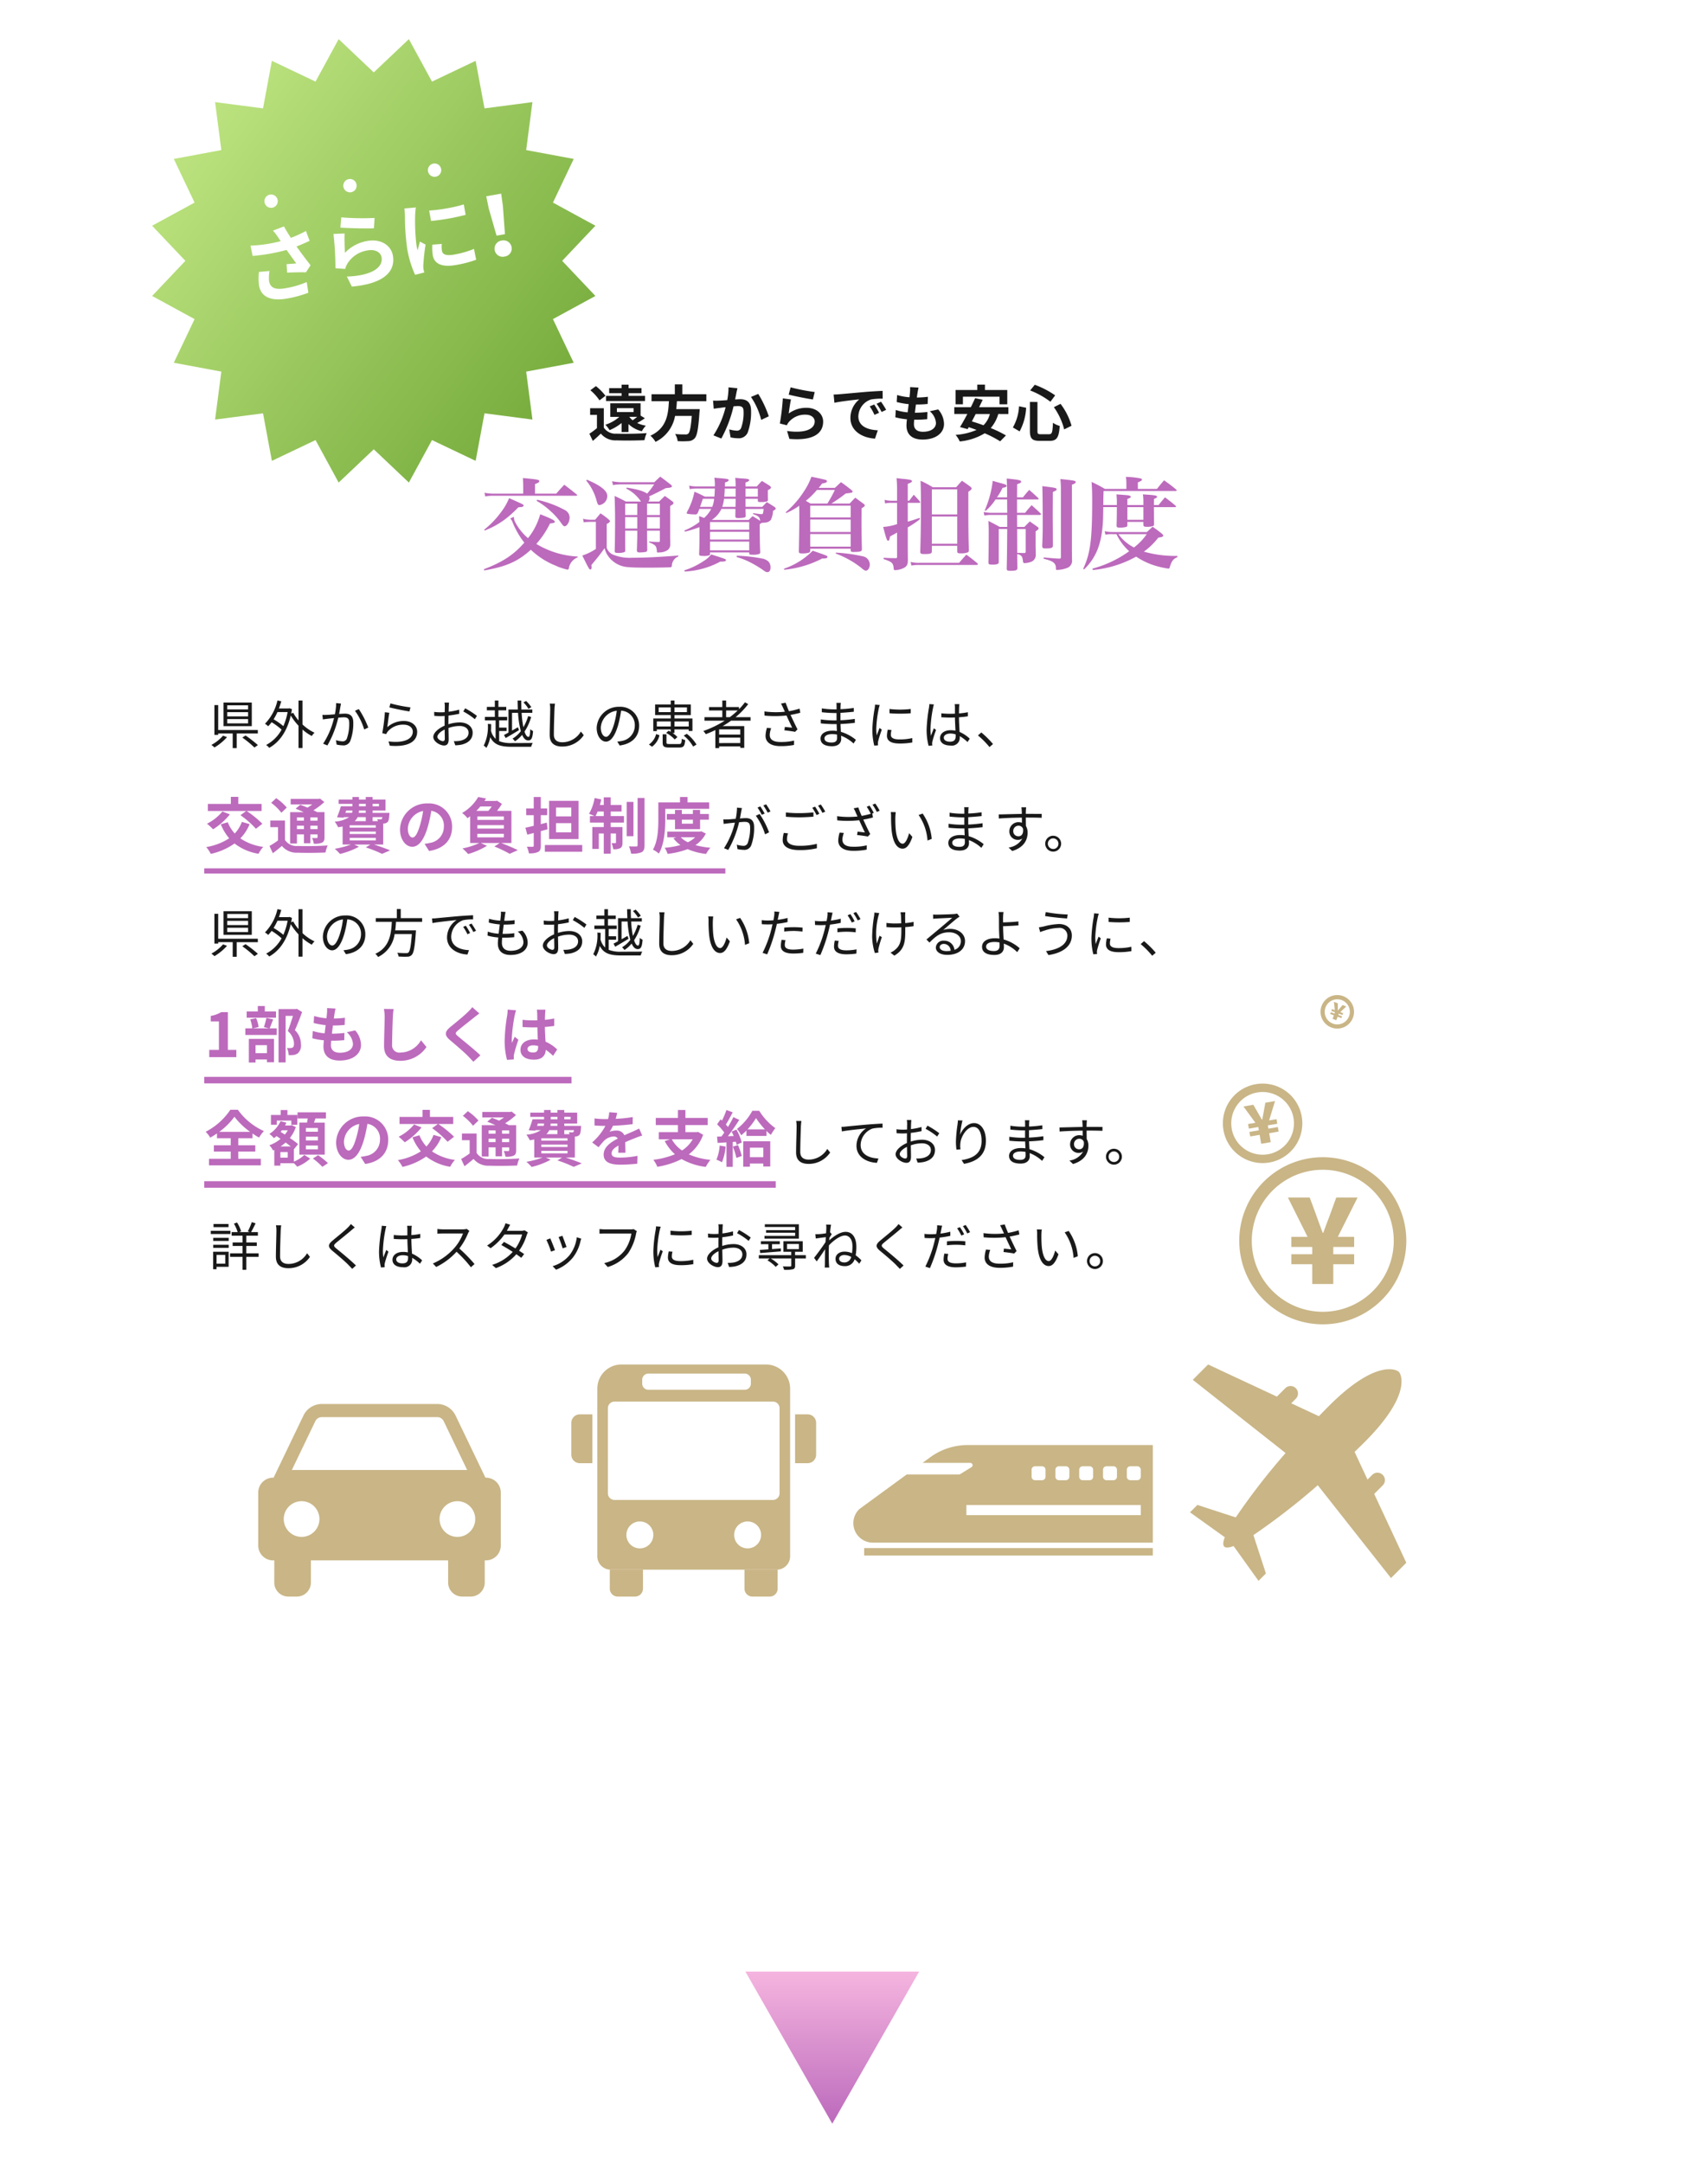 <svg xmlns="http://www.w3.org/2000/svg" xmlns:xlink="http://www.w3.org/1999/xlink" width="393" height="497.505" viewBox="0 0 393 497.505"><defs><style>.a{fill:#c9b586;}.b{fill:url(#a);}.c{fill:#fff;}.d{fill:#191919;}.e{fill:#bc6abc;}.f{clip-path:url(#f);}.g{fill:url(#g);}.h{filter:url(#h);}.i{filter:url(#d);}.j{filter:url(#b);}</style><linearGradient id="a" x1="0.5" x2="0.5" y2="1" gradientUnits="objectBoundingBox"><stop offset="0" stop-color="#bc6abc"/><stop offset="1" stop-color="#f5b5df"/></linearGradient><filter id="b" x="162.5" y="444.505" width="58" height="53" filterUnits="userSpaceOnUse"><feOffset dy="3" input="SourceAlpha"/><feGaussianBlur stdDeviation="3" result="c"/><feFlood flood-opacity="0.161"/><feComposite operator="in" in2="c"/><feComposite in="SourceGraphic"/></filter><filter id="d" x="0" y="27.12" width="393" height="410" filterUnits="userSpaceOnUse"><feOffset dx="5" dy="5" input="SourceAlpha"/><feGaussianBlur stdDeviation="10" result="e"/><feFlood flood-opacity="0.161"/><feComposite operator="in" in2="e"/><feComposite in="SourceGraphic"/></filter><clipPath id="f"><rect class="a" width="42.201" height="75.732"/></clipPath><linearGradient id="g" x1="0.851" y1="0.857" x2="0.059" y2="0.265" gradientUnits="objectBoundingBox"><stop offset="0" stop-color="#79ae3f"/><stop offset="1" stop-color="#bbe27e"/></linearGradient><filter id="h" x="26" y="0" width="120" height="120" filterUnits="userSpaceOnUse"><feOffset dy="3" input="SourceAlpha"/><feGaussianBlur stdDeviation="3" result="i"/><feFlood flood-opacity="0.161"/><feComposite operator="in" in2="i"/><feComposite in="SourceGraphic"/></filter></defs><g transform="translate(4 -10026.882)"><g class="j" transform="matrix(1, 0, 0, 1, -4, 10026.88)"><path class="b" d="M20,0,40,35H0Z" transform="translate(211.5 485.5) rotate(180)"/></g><g transform="translate(-5417 4717)"><g class="i" transform="matrix(1, 0, 0, 1, 5413, 5309.88)"><rect class="c" width="333" height="350" rx="10" transform="translate(25 52.12)"/></g><path class="d" d="M-49.056-6.44h3.836v.9h-3.836Zm4.662,2c-.322.266-.7.56-1.036.784a4.067,4.067,0,0,1-.77-.784Zm-2,3.5V-2.786a6.629,6.629,0,0,0,3.08,1.652,5.716,5.716,0,0,1,.924-1.274,7.624,7.624,0,0,1-2-.616c.56-.308,1.176-.686,1.778-1.092l-.994-.616V-7.56h-6.972v3.122H-48.5A8.826,8.826,0,0,1-51.7-2.632a8.546,8.546,0,0,1,.966,1.246,11.043,11.043,0,0,0,2.758-1.638V-.938Zm3.822-8.33h-3.794v-.616H-43.4v-1.162h-2.968v-.8h-1.61v.8h-2.856v1.162h2.856v.616h-3.57v1.19h8.974Zm-9.114-.014a12.166,12.166,0,0,0-2.2-2.226l-1.274.952a10.909,10.909,0,0,1,2.1,2.324Zm-.378,2.856h-3.15V-4.9h1.568v3.052A16.777,16.777,0,0,1-55.384-.56l.784,1.652c.714-.6,1.288-1.134,1.848-1.68A4.361,4.361,0,0,0-49.126.966c1.708.07,4.676.042,6.412-.042A7.591,7.591,0,0,1-42.2-.7c-1.932.154-5.236.2-6.916.126A3.22,3.22,0,0,1-52.066-1.96Zm23.59-1.61v-1.6h-5.53v-2.282h-1.722v2.282H-41.09v1.6h4c-.154,3-.476,6.188-4.256,7.938a5.322,5.322,0,0,1,1.176,1.414,8.218,8.218,0,0,0,4.494-5.964h3.85c-.2,2.548-.448,3.766-.812,4.074a.9.9,0,0,1-.672.182c-.406,0-1.386,0-2.352-.1a3.874,3.874,0,0,1,.588,1.638,19.175,19.175,0,0,0,2.394,0A2.067,2.067,0,0,0-31.164.5c.56-.616.854-2.184,1.106-5.992A6.811,6.811,0,0,0-30-6.216h-5.4c.07-.6.112-1.218.154-1.82Zm5.1-3.192a15.35,15.35,0,0,1-.294,2.94c-.7.056-1.358.1-1.792.112a12.873,12.873,0,0,1-1.47,0l.154,1.876c.434-.07,1.148-.168,1.54-.21.266-.042.7-.1,1.19-.154a20.608,20.608,0,0,1-2.8,6.482l1.82.728A29.446,29.446,0,0,0-22.218-6.86c.392-.028.728-.056.952-.056.882,0,1.358.154,1.358,1.26a10.254,10.254,0,0,1-.574,3.794,1.008,1.008,0,0,1-1.036.6,7.978,7.978,0,0,1-1.694-.294L-22.9.28a7.739,7.739,0,0,0,1.652.2A2.226,2.226,0,0,0-18.97-.8a13.553,13.553,0,0,0,.784-5.054c0-1.988-1.036-2.646-2.506-2.646-.28,0-.7.028-1.162.056.1-.5.21-1.008.28-1.428.07-.35.168-.784.252-1.148Zm5.166,2.212a16.012,16.012,0,0,1,2.352,5.278l1.75-.826a24.989,24.989,0,0,0-2.422-5.152Zm8.68-.532c1.078.28,4.172.924,5.572,1.106l.42-1.708a43.892,43.892,0,0,1-5.544-1.078ZM-9-8.442l-1.876-.252a50.481,50.481,0,0,1-.686,5.782l1.61.406a3,3,0,0,1,.518-.812A4.86,4.86,0,0,1-5.614-4.942c1.218,0,2.072.658,2.072,1.554,0,1.764-2.2,2.786-6.356,2.2L-9.366.63C-3.6,1.134-1.6-.812-1.6-3.346c0-1.68-1.414-3.178-3.85-3.178A6.8,6.8,0,0,0-9.52-5.208C-9.422-6.006-9.184-7.672-9-8.442ZM10.15-7.28l-1.036.434A10.8,10.8,0,0,1,10.206-4.9l1.064-.476A18.348,18.348,0,0,0,10.15-7.28Zm1.568-.644L10.7-7.448a12.316,12.316,0,0,1,1.148,1.89l1.05-.5A20.941,20.941,0,0,0,11.718-7.924ZM.812-9.576l.182,1.9c1.61-.35,4.522-.658,5.726-.784a5.5,5.5,0,0,0-2.044,4.27c0,3.01,2.744,4.578,5.656,4.76l.644-1.918C8.624-1.456,6.5-2.282,6.5-4.564A4.208,4.208,0,0,1,9.422-8.442,14.317,14.317,0,0,1,12.1-8.624l-.014-1.792c-.98.042-2.492.126-3.92.238-2.534.224-4.83.434-5.992.532C1.9-9.618,1.372-9.59.812-9.576Zm22.12,3.85A3.849,3.849,0,0,1,24.36-3.038c0,1.148-1.064,2.03-3,2.03-1.372,0-2.072-.63-2.072-1.764,0-.252.028-.6.056-1.008h.56c.854,0,1.666-.056,2.45-.126L22.4-5.558a27.5,27.5,0,0,1-2.786.168h-.1c.07-.616.154-1.274.238-1.89a24.845,24.845,0,0,0,2.7-.126l.056-1.652a20.347,20.347,0,0,1-2.548.168c.07-.448.112-.812.154-1.05.056-.364.126-.728.238-1.232l-1.946-.112a8.732,8.732,0,0,1-.028,1.232c-.028.308-.056.686-.112,1.106a12.851,12.851,0,0,1-2.842-.518l-.1,1.61a17.33,17.33,0,0,0,2.758.49c-.084.63-.154,1.274-.238,1.89a11.8,11.8,0,0,1-2.73-.546l-.1,1.68a15.547,15.547,0,0,0,2.66.462c-.056.574-.1,1.064-.1,1.4,0,2.31,1.54,3.262,3.724,3.262,3.038,0,4.914-1.512,4.914-3.6a5.157,5.157,0,0,0-1.344-3.332Zm7.63-3.346H38.99v1.75h1.778v-3.29H35.63v-1.246H33.866v1.246h-5v3.29h1.694Zm6.2,3.976a5.554,5.554,0,0,1-1.47,2.59c-.924-.336-1.834-.644-2.674-.882.28-.546.588-1.12.882-1.708Zm4.256,0V-6.664H34.286c.294-.588.574-1.162.826-1.708l-1.75-.364c-.28.644-.616,1.358-.98,2.072H28.574V-5.1h3.01c-.6,1.134-1.19,2.2-1.694,3.01l1.75.476.252-.448c.588.182,1.19.406,1.806.63A14.675,14.675,0,0,1,28.882-.294a6.8,6.8,0,0,1,.952,1.512,13.669,13.669,0,0,0,5.74-1.876A24.043,24.043,0,0,1,39.13,1.19L40.46-.168a25.731,25.731,0,0,0-3.5-1.694A8.5,8.5,0,0,0,38.7-5.1ZM51.492-6.664a15.125,15.125,0,0,1,2.366,5.11l1.694-.84a14.963,14.963,0,0,0-2.534-5.04Zm-8.022-.21A10.8,10.8,0,0,1,42.056-2l1.554.9a12.83,12.83,0,0,0,1.5-5.432Zm2.562-3.64a18.858,18.858,0,0,1,4.662,2.6l1.092-1.47a20.693,20.693,0,0,0-4.69-2.436Zm-.056,2.646v6.65c0,1.75.49,2.3,2.268,2.3h2.282c1.68,0,2.128-.826,2.31-3.43a5.083,5.083,0,0,1-1.554-.728c-.1,2.2-.21,2.632-.9,2.632H48.468c-.658,0-.756-.1-.756-.77v-6.65Z" transform="translate(5604 5410.208)"/><g transform="translate(5460 5467.051)"><path class="e" d="M8.33,16.342a21.384,21.384,0,0,1,3.556,3.122l1.484-1.148a22.932,22.932,0,0,0-3.626-2.94h3.444V13.752H7.826V12.128H6.118v1.624H.826v1.624H9.66Zm-4.158-.854A10.735,10.735,0,0,1,.63,18.3a13.631,13.631,0,0,1,1.4,1.288,15.69,15.69,0,0,0,3.864-3.43Zm4.48,2.394a7.733,7.733,0,0,1-1.638,2.674,8.329,8.329,0,0,1-1.61-2.59l-1.6.476a12,12,0,0,0,1.932,3.22A13.863,13.863,0,0,1,.462,23.678a9.02,9.02,0,0,1,1.05,1.568,15.307,15.307,0,0,0,5.46-2.394,12.1,12.1,0,0,0,5.516,2.366,7.525,7.525,0,0,1,1.078-1.582A12.209,12.209,0,0,1,8.3,21.676,10.386,10.386,0,0,0,10.444,18.4Zm14.28-1.036V17.6h-1.61v-.756Zm3.136.756H24.416v-.756h1.652Zm-1.652,1.946v-.784h1.652v.784Zm-3.094,0v-.784h1.61v.784Zm0,1.2h1.61V22.8h1.484V20.752h1.652V21.4c0,.14-.042.2-.21.21-.14,0-.63,0-1.064-.014a4.552,4.552,0,0,1,.406,1.3,4.213,4.213,0,0,0,1.89-.238c.448-.224.574-.574.574-1.246V15.642H25.97c-.238-.14-.532-.28-.84-.434a15.935,15.935,0,0,0,2.492-1.89l-.994-.8-.322.084H19.88v1.26h4.984a12.935,12.935,0,0,1-1.12.742c-.574-.252-1.162-.476-1.652-.658l-1.078.9c.574.224,1.246.5,1.876.8H19.754v7.21h1.568Zm-2.338-6.16a11.991,11.991,0,0,0-2.436-2.156L15.4,13.5a11.365,11.365,0,0,1,2.338,2.282Zm-.42,2.982H15.19V19.1h1.778v3.052a19.271,19.271,0,0,1-1.96,1.274l.77,1.666c.784-.588,1.442-1.134,2.086-1.68a4.343,4.343,0,0,0,3.626,1.554c1.708.07,4.676.042,6.4-.042a6.88,6.88,0,0,1,.518-1.624c-1.918.154-5.236.2-6.9.126a3.2,3.2,0,0,1-2.94-1.386Zm14.9,3.99h6.02v.574H33.46Zm3.7-4.774v.924H34.608a2.838,2.838,0,0,0,.686-.924Zm-4.494-1.526h1.414a1.717,1.717,0,0,1-.084.546H32.466Zm2.94-1.526h1.554v.56H35.6Zm4.592,0v.56H38.738v-.56ZM37.156,15.81h-1.6l.042-.546h1.554Zm3.822.98a.854.854,0,0,1-.126.406.321.321,0,0,1-.294.1,4.131,4.131,0,0,1-.77-.042,2.925,2.925,0,0,1,.168.462H38.738V16.79Zm-1.5,2.422H33.46v-.546h6.02Zm0,1.456H33.46v-.56h6.02Zm1.694,2.422V18.26c.084,0,.154-.014.21-.014a1.247,1.247,0,0,0,.812-.336c.238-.252.322-.756.392-1.666.014-.154.028-.434.028-.434H38.738v-.546h2.968V12.758H38.738v-.6H37.156v.6H35.6v-.6H34.09v.6H30.912v.98H34.09v.56H31.43a21.157,21.157,0,0,1-.882,2.52l1.512.1.056-.126h1.218a6.789,6.789,0,0,1-3.318,1.036,6.471,6.471,0,0,1,.784,1.288c.378-.056.714-.112,1.036-.182V23.09h1.9a19.007,19.007,0,0,1-3.71.98,10.757,10.757,0,0,1,1.2,1.19A17.892,17.892,0,0,0,35.6,23.594l-1.106-.5h3.738l-1.064.658a29.538,29.538,0,0,1,3.738,1.484l1.848-.8c-.882-.378-2.352-.91-3.7-1.344Zm6.748-1.61c-.518,0-1.078-.686-1.078-2.086a4.347,4.347,0,0,1,3.514-4.018,22.254,22.254,0,0,1-.742,3.36C49.056,20.612,48.5,21.48,47.922,21.48Zm3.808,3.094c3.5-.532,5.292-2.6,5.292-5.516a5.291,5.291,0,0,0-5.6-5.418,6.183,6.183,0,0,0-6.384,5.936c0,2.338,1.3,4.032,2.828,4.032S50.582,21.9,51.408,19.1a30.129,30.129,0,0,0,.826-3.766A3.432,3.432,0,0,1,55.132,19a3.753,3.753,0,0,1-3.15,3.71c-.364.084-.756.154-1.288.224Zm11.1-3.948h6.1v.812h-6.1ZM66.15,14.34a10.807,10.807,0,0,1-.784,1.008H62.594a10.363,10.363,0,0,0,.924-1.008Zm2.786,3.094h-6.1v-.8h6.1Zm0,1.988h-6.1v-.784h6.1Zm1.736,3.318V15.348H67.354a13.143,13.143,0,0,0,1.134-1.61L67.34,13l-.266.07h-2.6c.126-.2.252-.378.364-.574l-1.806-.336a10.115,10.115,0,0,1-3.71,3.682,5.5,5.5,0,0,1,1.232,1.19c.224-.154.434-.294.63-.448v6.16h2.1a16.273,16.273,0,0,1-3.864,1.246,14.167,14.167,0,0,1,1.3,1.288,18.245,18.245,0,0,0,4.326-1.89l-1.428-.644h4.368l-1.232.8a27.149,27.149,0,0,1,3.514,1.68l1.876-.84c-.91-.462-2.45-1.12-3.808-1.638Zm13.776-6.118H80.934V14.578h3.514Zm0,3.668H80.934V18.176h3.514Zm1.666-7.252H79.338V21.83h6.776ZM78.806,18.05l-1.372.35V16.342H78.9V14.8h-1.47V12.156H75.81V14.8H74.074v1.54H75.81v2.45c-.7.168-1.372.322-1.918.434l.434,1.6,1.484-.392v2.912c0,.2-.07.266-.266.266s-.77,0-1.316-.014a5.531,5.531,0,0,1,.462,1.512,4.508,4.508,0,0,0,2.128-.308c.462-.238.616-.644.616-1.456V20.01c.532-.14,1.05-.294,1.568-.434ZM78.372,23.2v1.554h8.6V23.2Zm11.662-6.65c.154-.308.322-.658.476-1.05h1.414v1.05Zm3.472-1.05h2.506V13.99H93.506V12.226H91.924V13.99h-.9a13.045,13.045,0,0,0,.322-1.274l-1.526-.322a10.931,10.931,0,0,1-1.288,3.626,12.942,12.942,0,0,1,1.26.532h-1.05v1.5h3.178v1.022H89.292V24.1h1.484V20.556h1.148V25.2h1.582V20.556h1.232V22.6c0,.14-.042.168-.168.168a6.315,6.315,0,0,1-.868-.014,5.237,5.237,0,0,1,.406,1.414,3.051,3.051,0,0,0,1.624-.252c.406-.238.5-.63.5-1.274v-3.57h-2.73V18.05h3.066v-1.5H93.506Zm5.25-2.212H97.2v7.882h1.554Zm.952-.91V23.23c0,.238-.084.294-.308.308s-.966,0-1.68-.028a7.312,7.312,0,0,1,.49,1.68,5.739,5.739,0,0,0,2.408-.322c.5-.28.686-.728.686-1.624V12.38Zm6.37,2.506h10.094V13.4H111.2V12.156h-1.736V13.4h-4.984v3.92c0,2.044-.084,4.956-1.246,6.944a6.062,6.062,0,0,1,1.358.91c1.274-2.156,1.484-5.586,1.484-7.854Zm6.356,2.492V18.3h-2.548v-.924Zm1.652,2.184V17.378H116.1V16.062h-2.016v-.924h-1.652v.924h-2.548v-.924h-1.568v.924h-1.89v1.316h1.89v2.184Zm-1.134,1.862a6.359,6.359,0,0,1-1.68,1.148,5.6,5.6,0,0,1-1.638-1.148Zm1.414-1.372-.294.07h-7.546v1.3h2.086l-.658.238a7.07,7.07,0,0,0,1.61,1.554,19,19,0,0,1-3.626.63,5.614,5.614,0,0,1,.672,1.4,18.975,18.975,0,0,0,4.606-1.092,14.784,14.784,0,0,0,4.256,1.106,6.631,6.631,0,0,1,.98-1.428,18.5,18.5,0,0,1-3.444-.6,6.866,6.866,0,0,0,2.394-2.66ZM1.148,72h6.23V70.334H5.432V61.64H3.906a6.72,6.72,0,0,1-2.408.868v1.274H3.374v6.552H1.148ZM16.506,61.486H13.93V60.24H12.32v1.246H9.758v1.442h6.748ZM14.42,69.242V71.09H11.8V69.242Zm-4.158,3.99H11.8v-.7H14.42v.644h1.624V67.8H10.262ZM14.294,62.97a14.66,14.66,0,0,1-.574,2.114l1.19.294H11.186L12.5,65.07a7.049,7.049,0,0,0-.574-2.044l-1.358.28a8.83,8.83,0,0,1,.49,2.072h-1.6V66.89h7.2V65.378H15.036c.238-.532.518-1.3.826-2.072Zm7-2.1-.252.07H17.094V73.218h1.624V62.508h1.694c-.336,1.064-.784,2.492-1.19,3.486A4.021,4.021,0,0,1,20.65,68.85c0,.476-.084.8-.336.952a1.414,1.414,0,0,1-.518.112,5.291,5.291,0,0,1-.784-.028,3.816,3.816,0,0,1,.406,1.638,7.243,7.243,0,0,0,1.12-.028,2.355,2.355,0,0,0,.952-.35,2.374,2.374,0,0,0,.756-2.086,4.469,4.469,0,0,0-1.4-3.276c.56-1.19,1.176-2.8,1.666-4.158Zm11.494,5.4a3.849,3.849,0,0,1,1.428,2.688c0,1.148-1.064,2.03-3,2.03-1.372,0-2.072-.63-2.072-1.764,0-.252.028-.6.056-1.008h.56c.854,0,1.666-.056,2.45-.126l.042-1.652a27.5,27.5,0,0,1-2.786.168h-.1c.07-.616.154-1.274.238-1.89a24.845,24.845,0,0,0,2.7-.126l.056-1.652a20.347,20.347,0,0,1-2.548.168c.07-.448.112-.812.154-1.05.056-.364.126-.728.238-1.232l-1.946-.112a8.732,8.732,0,0,1-.028,1.232c-.028.308-.056.686-.112,1.106a12.851,12.851,0,0,1-2.842-.518l-.1,1.61a17.329,17.329,0,0,0,2.758.49c-.084.63-.154,1.274-.238,1.89a11.8,11.8,0,0,1-2.73-.546l-.1,1.68a15.547,15.547,0,0,0,2.66.462c-.056.574-.1,1.064-.1,1.4,0,2.31,1.54,3.262,3.724,3.262,3.038,0,4.914-1.512,4.914-3.6a5.157,5.157,0,0,0-1.344-3.332Zm8.54-5.362a8.7,8.7,0,0,1,.182,1.876c0,1.19-.14,4.83-.14,6.692,0,2.366,1.47,3.36,3.738,3.36a7.215,7.215,0,0,0,6.02-3.164l-1.26-1.554a5.535,5.535,0,0,1-4.746,2.828,1.669,1.669,0,0,1-1.9-1.848c0-1.722.1-4.83.168-6.314a14.229,14.229,0,0,1,.182-1.848Zm20.342-.406a9.576,9.576,0,0,1-1.064,1.162c-.938.924-2.842,2.464-3.92,3.346-1.386,1.148-1.5,1.918-.126,3.08,1.274,1.078,3.388,2.884,4.144,3.682.392.42.826.854,1.218,1.288l1.61-1.484c-1.372-1.33-4.046-3.444-5.082-4.326-.756-.644-.77-.8-.028-1.428.924-.8,2.758-2.212,3.654-2.94.322-.252.784-.616,1.218-.938Zm8.148.56a10.4,10.4,0,0,1-.126,1.358,41.091,41.091,0,0,0-.574,5.782,16.724,16.724,0,0,0,.546,4.424l1.568-.112c-.014-.2-.014-.434-.014-.574a2.737,2.737,0,0,1,.07-.644,33.071,33.071,0,0,1,.994-3.3l-.854-.686c-.21.462-.434.924-.616,1.414a6.417,6.417,0,0,1-.056-.9,36.667,36.667,0,0,1,.658-5.362,11.652,11.652,0,0,1,.336-1.232Zm7,8.61c0,.812-.294,1.26-1.148,1.26-.728,0-1.288-.252-1.288-.812,0-.518.532-.84,1.316-.84a4.322,4.322,0,0,1,1.12.154Zm4.382.56a8.8,8.8,0,0,0-2.674-1.792c-.056-.938-.126-2.044-.154-3.388.756-.056,1.484-.14,2.156-.238V63.1c-.658.14-1.386.238-2.142.322,0-.616.028-1.134.042-1.442a8.855,8.855,0,0,1,.084-.9H76.524a7.845,7.845,0,0,1,.084.91c.014.294.014.854.028,1.54-.322.014-.658.014-.98.014a22.989,22.989,0,0,1-2.422-.126V65.07c.826.056,1.61.084,2.422.084.322,0,.658,0,.994-.014.014.98.056,1.988.1,2.842a6.228,6.228,0,0,0-.91-.056c-1.89,0-3.08.966-3.08,2.38,0,1.456,1.2,2.268,3.108,2.268,1.876,0,2.632-.952,2.716-2.268a14.139,14.139,0,0,1,1.68,1.386ZM3.444,89.182a16.128,16.128,0,0,0,3.5-3.472,16.872,16.872,0,0,0,3.612,3.472Zm4.382,4.536h3.92V92.262H7.826v-1.61H11.1V89.56a17.747,17.747,0,0,0,1.512.938A8.112,8.112,0,0,1,13.72,89a14.8,14.8,0,0,1-5.992-4.9H6.006A15.278,15.278,0,0,1,.322,89.168a6.151,6.151,0,0,1,1.05,1.344,17.913,17.913,0,0,0,1.554-.966v1.106H6.09v1.61H2.212v1.456H6.09v1.666h-5v1.5H13.006v-1.5H7.826Zm18.326-4.564H23.38V88.3h2.772Zm0,2H23.38V90.3h2.772Zm0,2.044H23.38v-.868h2.772Zm-4.27-6.146v7.378H27.72V87.054H25.242c.112-.294.224-.616.336-.952H28V84.688H21.462V86.1h2.352c-.056.308-.112.644-.168.952Zm-5.194-.462h3.346v.966H21.42V85.3H19.138V84.17H17.584V85.3h-2.24v2.254h1.344Zm2.52,8.526H17.514V93.83h1.694Zm-1.666-2.576a8.24,8.24,0,0,0,1.176-.91c.42.322.84.63,1.19.91Zm1.68-3.724a5.983,5.983,0,0,1-.686.994l-.966-.63c.1-.126.2-.238.294-.364Zm1.4,4.312.028.028L21.588,92c-.462-.392-1.148-.9-1.89-1.4a8.414,8.414,0,0,0,1.372-2.52l-.938-.434-.252.07h-1.3a5.526,5.526,0,0,0,.322-.644l-1.358-.336a6.732,6.732,0,0,1-2.562,2.926,6.281,6.281,0,0,1,1.05.966,6.412,6.412,0,0,0,.6-.476l.924.644a8.3,8.3,0,0,1-2.576,1.47,4.805,4.805,0,0,1,.84,1.19l.294-.126v3.626h1.4v-.56h3.108a9.875,9.875,0,0,1,.77.8,9.955,9.955,0,0,0,2.982-1.862l-1.344-.84a7.934,7.934,0,0,1-2.408,1.54Zm4.368,2.184a15.426,15.426,0,0,1,2.184,1.918l1.288-.854a17.624,17.624,0,0,0-2.268-1.82Zm8.232-1.834c-.518,0-1.078-.686-1.078-2.086a4.347,4.347,0,0,1,3.514-4.018,22.254,22.254,0,0,1-.742,3.36C34.356,92.612,33.8,93.48,33.222,93.48Zm3.808,3.094c3.5-.532,5.292-2.6,5.292-5.516a5.291,5.291,0,0,0-5.6-5.418,6.183,6.183,0,0,0-6.384,5.936c0,2.338,1.3,4.032,2.828,4.032S35.882,93.9,36.708,91.1a30.13,30.13,0,0,0,.826-3.766A3.432,3.432,0,0,1,40.432,91a3.753,3.753,0,0,1-3.15,3.71c-.364.084-.756.154-1.288.224Zm15.4-8.232a21.384,21.384,0,0,1,3.556,3.122l1.484-1.148a22.932,22.932,0,0,0-3.626-2.94h3.444V85.752H51.926V84.128H50.218v1.624H44.926v1.624H53.76Zm-4.158-.854A10.735,10.735,0,0,1,44.73,90.3a13.631,13.631,0,0,1,1.4,1.288,15.69,15.69,0,0,0,3.864-3.43Zm4.48,2.394a7.733,7.733,0,0,1-1.638,2.674,8.329,8.329,0,0,1-1.61-2.59l-1.6.476a12,12,0,0,0,1.932,3.22,13.863,13.863,0,0,1-5.278,2.016,9.019,9.019,0,0,1,1.05,1.568,15.307,15.307,0,0,0,5.46-2.394,12.1,12.1,0,0,0,5.516,2.366,7.525,7.525,0,0,1,1.078-1.582,12.209,12.209,0,0,1-5.264-1.96A10.387,10.387,0,0,0,54.544,90.4Zm14.28-1.036V89.6h-1.61v-.756Zm3.136.756H68.516v-.756h1.652Zm-1.652,1.946v-.784h1.652v.784Zm-3.094,0v-.784h1.61v.784Zm0,1.2h1.61V94.8h1.484V92.752h1.652V93.4c0,.14-.042.2-.21.21-.14,0-.63,0-1.064-.014a4.552,4.552,0,0,1,.406,1.3,4.213,4.213,0,0,0,1.89-.238c.448-.224.574-.574.574-1.246V87.642H70.07c-.238-.14-.532-.28-.84-.434a15.935,15.935,0,0,0,2.492-1.89l-.994-.8-.322.084H63.98v1.26h4.984a12.935,12.935,0,0,1-1.12.742c-.574-.252-1.162-.476-1.652-.658l-1.078.9c.574.224,1.246.5,1.876.8H63.854v7.21h1.568Zm-2.338-6.16a11.991,11.991,0,0,0-2.436-2.156L59.5,85.5a11.365,11.365,0,0,1,2.338,2.282Zm-.42,2.982H59.29V91.1h1.778v3.052a19.272,19.272,0,0,1-1.96,1.274l.77,1.666c.784-.588,1.442-1.134,2.086-1.68a4.343,4.343,0,0,0,3.626,1.554c1.708.07,4.676.042,6.4-.042a6.879,6.879,0,0,1,.518-1.624c-1.918.154-5.236.2-6.9.126a3.2,3.2,0,0,1-2.94-1.386Zm14.9,3.99h6.02v.574H77.56Zm3.7-4.774v.924H78.708a2.838,2.838,0,0,0,.686-.924Zm-4.494-1.526h1.414a1.717,1.717,0,0,1-.084.546H76.566Zm2.94-1.526h1.554v.56H79.7Zm4.592,0v.56H82.838v-.56ZM81.256,87.81h-1.6l.042-.546h1.554Zm3.822.98a.854.854,0,0,1-.126.406.321.321,0,0,1-.294.1,4.131,4.131,0,0,1-.77-.042,2.925,2.925,0,0,1,.168.462H82.838V88.79Zm-1.5,2.422H77.56v-.546h6.02Zm0,1.456H77.56v-.56h6.02Zm1.694,2.422V90.26c.084,0,.154-.014.21-.014a1.247,1.247,0,0,0,.812-.336c.238-.252.322-.756.392-1.666.014-.154.028-.434.028-.434H82.838v-.546h2.968V84.758H82.838v-.6H81.256v.6H79.7v-.6H78.19v.6H75.012v.98H78.19v.56H75.53a21.156,21.156,0,0,1-.882,2.52l1.512.1.056-.126h1.218a6.789,6.789,0,0,1-3.318,1.036,6.471,6.471,0,0,1,.784,1.288c.378-.056.714-.112,1.036-.182V95.09h1.9a19.006,19.006,0,0,1-3.71.98,10.757,10.757,0,0,1,1.2,1.19A17.892,17.892,0,0,0,79.7,95.594l-1.106-.5h3.738l-1.064.658a29.537,29.537,0,0,1,3.738,1.484l1.848-.8c-.882-.378-2.352-.91-3.7-1.344Zm11.648-1.106c-.014-.63-.042-1.652-.056-2.422.854-.392,1.638-.7,2.254-.938a14.7,14.7,0,0,1,1.652-.588l-.7-1.61c-.5.238-.994.476-1.526.714-.574.252-1.162.49-1.876.826a1.889,1.889,0,0,0-1.848-1.078,4.339,4.339,0,0,0-1.568.28,8.468,8.468,0,0,0,.8-1.4,45.166,45.166,0,0,0,4.522-.364l.014-1.624a32.017,32.017,0,0,1-3.92.406c.168-.56.266-1.036.336-1.372l-1.82-.154a7.715,7.715,0,0,1-.28,1.582h-.672a17.788,17.788,0,0,1-2.436-.154v1.624c.756.07,1.778.1,2.338.1H92.3a13.552,13.552,0,0,1-3.052,3.808l1.484,1.106A17.757,17.757,0,0,1,92.022,91.2a3.431,3.431,0,0,1,2.17-.952,1.083,1.083,0,0,1,.966.476c-1.582.812-3.262,1.932-3.262,3.7,0,1.792,1.638,2.31,3.808,2.31a38.359,38.359,0,0,0,3.92-.224L99.68,94.7a21.206,21.206,0,0,1-3.934.406c-1.358,0-2.016-.21-2.016-.98,0-.686.56-1.232,1.582-1.792-.014.6-.028,1.246-.056,1.652Zm15.47-3.094a7.481,7.481,0,0,1-2.464,2.576,7.5,7.5,0,0,1-2.352-2.576Zm1.232-1.694-.294.056h-2.618V87.628h5.124V85.976h-5.124v-1.82H108.99v1.82h-5.1v1.652h5.1v1.624h-4.4V90.89h2.59l-1.232.42a10.82,10.82,0,0,0,2.352,3.024,18.452,18.452,0,0,1-4.97,1.274,6.343,6.343,0,0,1,.91,1.61,18.673,18.673,0,0,0,5.586-1.778,14.924,14.924,0,0,0,5.572,1.806,8.551,8.551,0,0,1,1.064-1.624,16.228,16.228,0,0,1-4.97-1.26,9.9,9.9,0,0,0,3.29-4.508Zm4.97,3.136a10.179,10.179,0,0,1-.742,3.248,8.229,8.229,0,0,1,1.274.6,12.944,12.944,0,0,0,.84-3.612Zm3.038.252a16.566,16.566,0,0,1,.812,2.6l1.232-.448a15.435,15.435,0,0,0-.868-2.52Zm-.294-3.458c.168.308.336.658.49,1.008l-1.344.056c.882-1.134,1.848-2.548,2.618-3.766l-1.358-.63a25.389,25.389,0,0,1-1.246,2.268c-.14-.182-.308-.364-.476-.56.5-.77,1.064-1.862,1.568-2.814l-1.442-.532a17.748,17.748,0,0,1-1.022,2.436c-.112-.1-.224-.2-.322-.28l-.8,1.134a13.738,13.738,0,0,1,1.652,1.9c-.224.322-.448.63-.658.9l-1.008.042.14,1.442,2.03-.126v5.628H121.6V91.506l.714-.056a6.712,6.712,0,0,1,.182.714l1.176-.532a11.868,11.868,0,0,0-1.232-2.968Zm7.294,3.7v2.184h-3.08V92.822Zm-4.62,4.382h1.54v-.742h3.08v.686h1.6v-5.8h-6.216Zm.994-8.6a16.228,16.228,0,0,0,1.946-2.59,19.525,19.525,0,0,0,2.058,2.59Zm1.106-4.27a13.469,13.469,0,0,1-3.528,4.172,7.664,7.664,0,0,1,.952,1.456,10.993,10.993,0,0,0,1.218-1.092V90.12h4.606V88.972a11.943,11.943,0,0,0,1.022.91,10.283,10.283,0,0,1,1.022-1.554,13.739,13.739,0,0,1-3.71-3.99Z" transform="translate(0 14)"/><path class="e" d="M119.9.6H0V-.6H119.9Z" transform="translate(0 43.169)"/><path class="e" d="M131.5.75H0V-.75H131.5Z" transform="translate(0 115.284)"/><path class="e" d="M84.5.75H0V-.75H84.5Z" transform="translate(0 91.284)"/></g><g transform="translate(5694.38 5538.77)"><g class="f"><path class="a" d="M12.54,129.2h1.442a16.334,16.334,0,1,1,4.784,11.55,16.276,16.276,0,0,1-4.784-11.55H11.1a19.219,19.219,0,1,0,5.629-13.59A19.165,19.165,0,0,0,11.1,129.2Z" transform="translate(-7.334 -72.682)"/><path class="a" d="M49.723,152.662h-4.8v-2.3h4.8v-1.672h-4.8v-2.329h3.727l-4.522-9.044h5.015l1.48,4c.493,1.37.986,2.768,1.507,4.111h.137c.493-1.37,1.014-2.768,1.535-4.111l1.452-4h4.905l-4.549,9.044H59.37v2.329h-4.8v1.672h4.8v2.3h-4.8v4.549H49.723Z" transform="translate(-29.167 -90.749)"/><path class="a" d="M1.081,70.6l.947-.163A7.193,7.193,0,0,1,3.6,64.592a7.178,7.178,0,0,1,4.315-2.483,7.193,7.193,0,0,1,5.847,1.575A7.183,7.183,0,0,1,16.249,68a7.28,7.28,0,0,1,.1,1.23,7.218,7.218,0,0,1-5.995,7.1,7.284,7.284,0,0,1-1.231.1,7.216,7.216,0,0,1-7.1-5.995l-.947.163-.947.162a9.139,9.139,0,0,0,9,7.592,9.209,9.209,0,0,0,1.556-.133,9.14,9.14,0,0,0,7.592-9,9.2,9.2,0,0,0-.133-1.556,9.14,9.14,0,0,0-9-7.593,9.2,9.2,0,0,0-1.556.133A9.128,9.128,0,0,0,.133,70.765Z" transform="translate(0 -39.706)"/><path class="a" d="M17.679,79.662l-2.174.374-.179-1.044,2.174-.373-.13-.758-2.174.373-.181-1.056,1.689-.29-2.753-3.747,2.273-.39.982,1.7c.33.583.663,1.178,1,1.746l.062-.01c.117-.66.244-1.334.375-1.983l.347-1.927,2.224-.382-1.359,4.453,1.7-.292.181,1.056-2.174.373.13.758,2.174-.373.179,1.043-2.174.373.354,2.062-2.2.377Z" transform="translate(-9.22 -47.513)"/><path class="a" d="M66.937,2.688l.451.166a2.891,2.891,0,1,1-.18,1,2.865,2.865,0,0,1,.18-1h0l-.451-.166-.451-.167A3.852,3.852,0,1,0,70.1,0a3.834,3.834,0,0,0-3.618,2.522h0Z" transform="translate(-43.781 0.001)"/><path class="a" d="M73.636,7.7l-.855-.315.152-.41.854.315.11-.3-.855-.316.153-.415.664.245L73.649,4.6l.893.33v.81c0,.277-.006.558,0,.832l.025.009c.178-.212.363-.426.544-.631l.522-.618.874.323L75.1,6.961l.669.247-.153.415-.855-.315-.11.3.854.315-.152.41L74.5,8.015l-.3.81-.864-.319Z" transform="translate(-48.1 -3.037)"/></g></g><g transform="translate(5464.34 5623.746)"><path class="a" d="M313.188,269.243l1.93-1.93a1.711,1.711,0,1,0-2.419-2.419l-1.051,1.051-2.973-6.371c.818-.783,1.6-1.552,2.35-2.3,10.789-10.789,8.392-15.546,7.841-16.1s-5.307-2.947-16.1,7.841c-.745.745-1.514,1.532-2.3,2.35L294.1,248.4l1.051-1.05a1.71,1.71,0,1,0-2.419-2.419l-1.931,1.93-15.834-7.387L271.448,243,292.8,259.842a153.625,153.625,0,0,0-11.471,14.806l-8.823-2.872-1.7,1.7,8.007,5.736c-.4,1.05-.474,1.8-.126,2.144s1.094.278,2.144-.126l5.737,8.007,1.7-1.7-2.872-8.823a153.649,153.649,0,0,0,14.806-11.471L317.051,288.6l3.524-3.524Z" transform="translate(-48.334 -239.473)"/><path class="a" d="M29.447,65.251h.277v5.1a3.227,3.227,0,0,0,3.224,3.223h1.972a3.227,3.227,0,0,0,3.226-3.223v-5.1h31.58v5.1a3.227,3.227,0,0,0,3.226,3.223h1.972a3.226,3.226,0,0,0,3.223-3.223v-5.1h.277a3.417,3.417,0,0,0,3.415-3.412V49.64a3.418,3.418,0,0,0-3.415-3.415h-.118l-6.87-14.289a4.679,4.679,0,0,0-4.186-2.657H40.621a4.682,4.682,0,0,0-4.188,2.657L29.565,46.225h-.118a3.418,3.418,0,0,0-3.415,3.415v12.2a3.417,3.417,0,0,0,3.415,3.412m9.711-32.006a1.625,1.625,0,0,1,1.463-.944H67.25a1.625,1.625,0,0,1,1.463.944L74.1,44.455H33.768Zm32.706,26.6a4.106,4.106,0,1,1,4.1-4.1,4.106,4.106,0,0,1-4.1,4.1m-35.856,0a4.106,4.106,0,1,1,4.105-4.1,4.105,4.105,0,0,1-4.105,4.1" transform="translate(-17.953 -20.192)"/><path class="a" d="M316.22,0H282.969a5.557,5.557,0,0,0-5.558,5.556V44.119a3.072,3.072,0,0,0,3.073,3.073H318.7a3.073,3.073,0,0,0,3.073-3.073V5.556A5.555,5.555,0,0,0,316.22,0M287.743,3.492a1.409,1.409,0,0,1,1.4-1.4h22.2a1.407,1.407,0,0,1,1.4,1.4V4.41a1.405,1.405,0,0,1-1.4,1.4h-22.2a1.407,1.407,0,0,1-1.4-1.4ZM287.2,42.3a3.1,3.1,0,1,1,3.1-3.1,3.1,3.1,0,0,1-3.1,3.1m24.793,0a3.1,3.1,0,1,1,3.1-3.1,3.1,3.1,0,0,1-3.1,3.1m7.355-12.668a1.526,1.526,0,0,1-1.523,1.523h-36.46a1.528,1.528,0,0,1-1.523-1.523V10.057a1.528,1.528,0,0,1,1.523-1.523h36.46a1.526,1.526,0,0,1,1.523,1.523Z" transform="translate(-191.313 0)"/><path class="a" d="M262.976,48.185h-2.89a1.954,1.954,0,0,1-1.948-1.949V38.9a1.954,1.954,0,0,1,1.948-1.948h2.89Z" transform="translate(-178.021 -25.484)"/><path class="a" d="M424.041,48.185h2.89a1.954,1.954,0,0,0,1.948-1.949V38.9a1.954,1.954,0,0,0-1.948-1.948h-2.89Z" transform="translate(-292.434 -25.484)"/><path class="a" d="M294.3,152.052v4.374a1.822,1.822,0,0,1-1.817,1.817h-3.995a1.822,1.822,0,0,1-1.816-1.817v-4.374Z" transform="translate(-197.699 -104.861)"/><path class="a" d="M394.149,152.052v4.374a1.822,1.822,0,0,1-1.817,1.817h-3.995a1.822,1.822,0,0,1-1.816-1.817v-4.374Z" transform="translate(-266.559 -104.861)"/><path class="a" d="M26.325,278.078a14.655,14.655,0,0,0-8.649,2.825l-1.741,1.271H26.911a.535.535,0,0,1,.281.99l-2.578,1.588a.541.541,0,0,1-.281.081H12.3L1.4,292.8a4.479,4.479,0,0,0,3.089,7.722H68.917V278.078Zm31.134,5.679a.8.8,0,0,1,.8-.8h1.608a.8.8,0,0,1,.8.8v1.608a.8.8,0,0,1-.8.8H58.257a.8.8,0,0,1-.8-.8Zm-5.48,0a.8.8,0,0,1,.8-.8h1.606a.8.8,0,0,1,.8.8v1.608a.8.8,0,0,1-.8.8H52.779a.8.8,0,0,1-.8-.8Zm-5.478,0a.8.8,0,0,1,.8-.8h1.608a.8.8,0,0,1,.8.8v1.608a.8.8,0,0,1-.8.8H47.3a.8.8,0,0,1-.8-.8Zm-5.48,0a.8.8,0,0,1,.8-.8h1.608a.8.8,0,0,1,.8.8v1.608a.8.8,0,0,1-.8.8H41.82a.8.8,0,0,1-.8-.8ZM66.143,294.21H26.016v-2.327H66.143Zm0-8.845a.8.8,0,0,1-.8.8H63.737a.8.8,0,0,1-.8-.8v-1.608a.8.8,0,0,1,.8-.8h1.606a.8.8,0,0,1,.8.8Z" transform="translate(145 -259.547)"/><rect class="a" width="66.42" height="1.709" transform="translate(147.497 42.231)"/></g><g transform="translate(5448 5315.882)"><g class="h" transform="matrix(1, 0, 0, 1, -35, -6)"><path class="g" d="M59.078,0,64.4,9.772,74.442,4.992,76.48,15.929l11.031-1.441L86.071,25.52l10.937,2.038L92.228,37.6,102,42.922,94.35,51,102,59.078,92.228,64.4l4.779,10.046L86.071,76.48l1.441,11.031L76.48,86.071,74.442,97.008,64.4,92.228,59.078,102,51,94.35,42.922,102,37.6,92.228,27.558,97.008,25.519,86.071,14.488,87.512,15.929,76.48,4.992,74.442,9.772,64.4,0,59.078,7.65,51,0,42.922,9.772,37.6,4.992,27.558l10.937-2.038L14.488,14.488,25.52,15.929,27.558,4.992,37.6,9.772,42.922,0,51,7.65Z" transform="translate(35 6)"/></g><g transform="matrix(0.985, -0.174, 0.174, 0.985, 17.658, 39.937)"><path class="c" d="M-31.065-6.175a12.753,12.753,0,0,0-.532,3.1c0,2.622,2.033,4.047,5.814,4.047A26.369,26.369,0,0,0-20.71.513l.057-2.489a20.8,20.8,0,0,1-5.13.551c-2.66,0-3.363-.931-3.363-2.3a8.444,8.444,0,0,1,.513-2.242Zm12.274-7.391a27.525,27.525,0,0,1-3.686.95c-.418-.988-.779-1.881-1.1-2.869l-2.66.513a14.606,14.606,0,0,1,.931,1.8c.114.285.247.589.4.893a32.057,32.057,0,0,1-7.03-.19l.076,2.413a42.273,42.273,0,0,0,7.923,0c.551,1.178,1.2,2.489,1.653,3.439-.57-.038-1.6-.152-2.223-.209l-.209,1.938c1.387.171,3.249.475,4.275.684l1.33-1.425c-.817-1.5-1.71-3.287-2.432-4.807,1.14-.228,2.242-.494,3.192-.76Zm7.942.608c1.463.38,5.662,1.254,7.562,1.5l.57-2.318a59.568,59.568,0,0,1-7.524-1.463Zm.722,1.5-2.546-.342A68.51,68.51,0,0,1-13.6-3.952l2.185.551a4.078,4.078,0,0,1,.7-1.1,6.6,6.6,0,0,1,5.187-2.2c1.653,0,2.812.893,2.812,2.109,0,2.394-2.983,3.781-8.626,2.983l.722,2.47C-2.793,1.539-.076-1.1-.076-4.541-.076-6.821-2-8.854-5.3-8.854A9.226,9.226,0,0,0-10.83-7.068C-10.7-8.151-10.374-10.412-10.127-11.457ZM9.937-13.262l.019,2.432a52.076,52.076,0,0,0,8.075,0v-2.432A38.392,38.392,0,0,1,9.937-13.262ZM9.291-5.415a11.6,11.6,0,0,0-.323,2.451c0,1.919,1.539,3.1,4.788,3.1a26.153,26.153,0,0,0,4.864-.38l-.057-2.546a21.685,21.685,0,0,1-4.712.494c-1.9,0-2.622-.494-2.622-1.33a6.192,6.192,0,0,1,.228-1.577Zm-4.883-9.31a14.059,14.059,0,0,1-.19,1.843,52.17,52.17,0,0,0-.779,7.448A24.02,24.02,0,0,0,4.18.722L6.346.57C6.327.3,6.327,0,6.308-.209a5.527,5.527,0,0,1,.114-.874A45.365,45.365,0,0,1,7.771-5.7L6.593-6.612c-.266.608-.57,1.235-.836,1.9a9.08,9.08,0,0,1-.076-1.216,46.521,46.521,0,0,1,.912-6.9A15.813,15.813,0,0,1,7.049-14.5Zm19.8,9.842h1.957l.665-6.5.1-2.831H23.446l.076,2.831ZM25.175.171a1.859,1.859,0,0,0,1.976-1.862,1.885,1.885,0,0,0-1.976-1.881A1.885,1.885,0,0,0,23.2-1.691,1.859,1.859,0,0,0,25.175.171Z" transform="translate(35 23.737)"/><circle class="c" cx="1.538" cy="1.538" r="1.538" transform="translate(7.972 0.486)"/><circle class="c" cx="1.538" cy="1.538" r="1.538" transform="translate(26.46 0.128)"/><circle class="c" cx="1.538" cy="1.538" r="1.538" transform="translate(46.245 0)"/></g></g><path class="e" d="M-79.6,30.886c5.06-.874,7.8-2.07,10.741-4.761a17.981,17.981,0,0,0,5.75,3.68,13.442,13.442,0,0,0,2.691.9c.161,0,.253-.092.3-.3a3.26,3.26,0,0,1,2.047-2.53v-.184a20.331,20.331,0,0,1-9.522-2.9,20.981,20.981,0,0,0,3.151-4.715c.874-.069,1.1-.161,1.1-.414,0-.276-.805-.69-3.358-1.7a15.22,15.22,0,0,1-2.806,5.5,12.313,12.313,0,0,1-3.013-3.8,2.263,2.263,0,0,1-.23-.92v-.184l-.851.368a2.508,2.508,0,0,1,.575.966,18.93,18.93,0,0,0,2.668,4.6c-2.438,2.806-5.014,4.485-9.315,6.118ZM-67.9,13.222V11.037c.874-.368.989-.46.989-.69,0-.322-.46-.414-3.772-.713.046.828.069,1.242.069,2.047v1.541h-7.2a10.025,10.025,0,0,1-1.7-.207l.161.851a9.406,9.406,0,0,1,1.541-.161h19.435c.092,0,.184-.069.184-.115s-.023-.092-.092-.161c-1.242-1.012-1.633-1.311-2.875-2.254-.828.874-1.081,1.15-1.84,2.047Zm-11.592,8.487a19.2,19.2,0,0,0,5.106-2.9,26.145,26.145,0,0,0,2.645-2.438c.184-.023.3-.023.391-.046a1.739,1.739,0,0,0,.667-.115.312.312,0,0,0,.161-.253c0-.23-.069-.253-3.335-1.7a13.6,13.6,0,0,1-1.909,3.289A20.679,20.679,0,0,1-79.6,21.525Zm11.96-6.831a17.3,17.3,0,0,1,3.243,2.392,15.7,15.7,0,0,1,2.3,2.553c.483.713.667.9.9.9.575,0,1.15-1.012,1.15-2a1.947,1.947,0,0,0-1.127-1.748,24.569,24.569,0,0,0-6.348-2.346Zm25.415,6.854h2.944v2.3c0,.253-.069.322-.345.322-.667-.023-.667-.023-2.093-.115l-.023.23a3.457,3.457,0,0,1,1.127.506c.414.253.575.6.644,1.4.023.368.023.391.253.391.023,0,.023,0,.322-.023a3.477,3.477,0,0,0,1.886-.529,1.557,1.557,0,0,0,.621-1.334v-.805c-.023-.483-.023-.8-.023-.92V16.074c.759-.483.759-.483.759-.69,0-.092-.046-.161-.138-.3-.805-.6-1.035-.759-1.84-1.334-.713.69-.713.69-1.311,1.288h-2.507a1.032,1.032,0,0,0,.3-.713,1.564,1.564,0,0,0-.092-.483c.943-.414,2.07-.966,3.772-1.863a6.3,6.3,0,0,1,.736-.092,1.858,1.858,0,0,0,.621-.161.2.2,0,0,0,.115-.184c0-.115-.069-.207-.23-.368-1.081-.828-1.4-1.081-2.461-1.863-.621.575-.805.736-1.357,1.288h-7.521a11.592,11.592,0,0,1-2.208-.23l.207.874A14.3,14.3,0,0,1-48,11.083h7.521a16.818,16.818,0,0,1-1.633,2.139c-.759-.575-2.277-1.012-4.669-1.38l-.138.207a9.351,9.351,0,0,1,2.024,1.38,8.791,8.791,0,0,1,1.38,1.61h-3.473c-1.1-.575-1.449-.759-2.6-1.288.069,1.541.115,3.68.115,5.382,0,3.013-.046,6.279-.092,7.337.046.322.184.391.759.391a4.289,4.289,0,0,0,1.472-.184c.138-.069.207-.184.207-.46-.023-1.334-.023-1.518-.023-1.955v-2.53h2.783V23c0,.437-.069,2.53-.092,3.289.023.345.184.46.621.46a10.371,10.371,0,0,0,1.38-.115c.253-.046.345-.161.391-.483-.046-2.668-.046-2.668-.046-3.128Zm-2.254-6.21v2.622H-47.15V15.522Zm2.254,0h2.944v2.622h-2.944Zm0,5.727V18.627h2.944v2.622Zm-2.254,0H-47.15V18.627h2.783ZM-56.12,10.209a12.019,12.019,0,0,1,2.415,4.715c.253.828.322.92.69.92a2.123,2.123,0,0,0,1.748-2.093c0-1.173-1.5-2.392-4.669-3.726Zm-.552,9.637a1.637,1.637,0,0,1,.483-.092c.207,0,.529-.023.9-.046h1.4v6.233a12.9,12.9,0,0,1-3.128,1.518c1.426,2.875,1.61,3.22,1.84,3.22.161,0,.3-.207.3-.437-.023-.276-.023-.46-.046-.6,1.771-2.139,1.771-2.139,3.036-3.864a5.527,5.527,0,0,0,1.771,2.852,6,6,0,0,0,3.772,1.5c1.058.092,1.7.115,4.83.115,1.863,0,4.278-.046,4.761-.092.23-.023.3-.092.345-.322a2.34,2.34,0,0,1,1.495-2.162v-.207c-4.9.368-7.659.506-10.626.506a9.92,9.92,0,0,1-4.094-.6A2.692,2.692,0,0,1-51.4,25.688V20.214c.529-.276.759-.483.759-.667,0-.069-.046-.138-.184-.276a16.912,16.912,0,0,0-2-1.518c-.552.644-.713.851-1.242,1.472h-1.219a6.434,6.434,0,0,1-1.564-.23Zm37.214-3.588V14.4h2.829v.437c0,.276.092.322.69.322.874,0,1.426-.092,1.564-.253a.474.474,0,0,0,.069-.3c-.023-.713-.023-1.1-.023-1.61V12.44c.552-.3.736-.46.736-.644q0-.138-.345-.414c-.759-.483-.989-.621-1.748-1.081-.506.506-.667.69-1.173,1.265h-2.6v-.92c.621-.184.851-.345.851-.529,0-.23-.345-.322-1.656-.391-.345-.023-.874-.069-1.564-.138a15.144,15.144,0,0,1,.092,1.978h-2.484l.023-.9c.644-.207.851-.345.851-.529,0-.3-.161-.322-3.289-.575a9.933,9.933,0,0,1,.115,2h-4.117a8.058,8.058,0,0,1-1.794-.184l.138.805a8.09,8.09,0,0,1,1.656-.138h4.117c-.023.759-.046,1.081-.092,1.863h-2.208c-1.035-.529-1.357-.69-2.392-1.127a15.859,15.859,0,0,1-1.679,4.6,1.242,1.242,0,0,0-.092.276.213.213,0,0,0,.161.207,12.61,12.61,0,0,0,1.725.138.584.584,0,0,0,.644-.345,9.577,9.577,0,0,0,.368-.92h2.737a7.6,7.6,0,0,1-1.633,2.07c-.437-.161-.621-.23-1.173-.414.046.782.069.989.069,1.357a14.423,14.423,0,0,1-3.45,1.955l.138.253a22.392,22.392,0,0,0,3.335-1.035v1.219c0,2.507,0,2.806-.069,4.922,0,.414.115.483.92.483a3.57,3.57,0,0,0,1.518-.184.305.305,0,0,0,.069-.23v-.391h9.016v.23c.023.253.115.3.828.3a3.882,3.882,0,0,0,1.541-.207.465.465,0,0,0,.161-.414c-.092-1.932-.115-3.45-.115-6.44a1.03,1.03,0,0,0,.46-.276c.414-.023.552-.023.736-.046a1.889,1.889,0,0,0,1.357-.621,5.281,5.281,0,0,0,.506-2.07c.575-.345.621-.391.621-.552,0-.115-.069-.207-.276-.368-.759-.483-.989-.644-1.771-1.1-.46.437-.575.6-1.035,1.081Zm-7.774,3.013A6.354,6.354,0,0,0-25,16.741h3.22v.414c0,.437-.023.667-.023,1.242,0,.345.138.437.69.437a8.908,8.908,0,0,0,1.4-.115.41.41,0,0,0,.3-.46c-.023-.736-.046-1.1-.046-1.518H-15.3a4.843,4.843,0,0,1-.138.966c-.023.161-.138.23-.345.23-.23,0-.575-.046-1.932-.23l-.023.207c1.288.46,1.587.759,1.633,1.564-.828-.552-.92-.6-1.725-1.081-.391.368-.506.483-.874.874Zm-.391,2.254V19.754h9.016v1.771Zm9.016.483v1.771h-9.016V22.008Zm0,2.254v2h-9.016v-2ZM-21.735,14.4c0,.575,0,.575-.023,1.863h-3.059A8.752,8.752,0,0,0-24.4,14.4Zm-4.945,0a6.733,6.733,0,0,1-.437,1.863h-2.806c.276-.759.322-.9.644-1.863Zm2.323-.483c.069-.667.092-1.081.115-1.863h2.507v1.863Zm4.9,0V12.049h2.829v1.863ZM-33.465,31.139a19.151,19.151,0,0,0,8.188-2.277c.989,0,1.311-.069,1.311-.345,0-.23,0-.23-3.381-1.311a6.745,6.745,0,0,1-1.817,1.564,17.235,17.235,0,0,1-4.37,2.093Zm11.96-3.335a16.436,16.436,0,0,1,3.381,1.357,24.53,24.53,0,0,1,2.3,1.357c1.035.736,1.081.759,1.426.759.437,0,.69-.414.69-1.081,0-1.035-.483-1.61-1.61-1.978a34.943,34.943,0,0,0-6.141-.713ZM.3,15.5a35.26,35.26,0,0,0,3.312-2.323,10.564,10.564,0,0,0,1.357-.184c.115-.069.207-.161.207-.23,0-.138-.115-.276-.391-.483-.966-.759-1.265-.989-2.277-1.7-.621.575-.805.759-1.4,1.311H-2.622c.3-.368.414-.529.782-.989.874-.161,1.127-.3,1.127-.529a.391.391,0,0,0-.207-.276c-.253-.092-1.4-.368-3.381-.759A14.977,14.977,0,0,1-5.98,12.647a21.3,21.3,0,0,1-4.255,4.876l.138.161a14.911,14.911,0,0,0,2.99-1.679c.023,1.541.023,2.507.023,2.921,0,1.84-.046,4.669-.115,7.5v.092c0,.368.184.46.828.46a5.528,5.528,0,0,0,1.334-.138c.322-.069.414-.161.46-.437V25.9H4.738v.391c.046.276.138.345.575.345,1.633,0,2-.115,2-.6v-.092c-.069-2.852-.092-4.347-.092-6.279,0-.529,0-.529.023-3.082.483-.253.736-.46.736-.644,0-.115-.069-.23-.345-.437-.782-.552-1.035-.759-1.84-1.357-.575.575-.736.759-1.288,1.357Zm-4.807,0c-.782-.46-.782-.46-1.081-.621a17.529,17.529,0,0,0,2.553-2.507H1.1A31.821,31.821,0,0,1-.621,15.5Zm-.069,3.2V15.982H4.738V18.7Zm9.315.483v2.852H-4.577V19.179Zm0,3.335v2.9H-4.577v-2.9Zm-15.295,8.211a23.9,23.9,0,0,0,8.763-2.6,2.384,2.384,0,0,0,1.012-.092A.349.349,0,0,0-.6,27.8c0-.276,0-.276-3.4-1.449a16.812,16.812,0,0,1-6.624,4.14ZM1.288,27a21.463,21.463,0,0,1,5.888,3.289c.575.506.805.644,1.081.644.46,0,.874-.644.874-1.357a1.935,1.935,0,0,0-1.587-1.932,36.954,36.954,0,0,0-6.21-.851ZM17.871,14.855V10.968c.713-.253.966-.414.966-.621,0-.253-.345-.345-1.863-.506-.368-.023-.943-.092-1.679-.184a29.319,29.319,0,0,1,.115,3.059v2.139H14.076a6.477,6.477,0,0,1-1.541-.207l.115.828a6.233,6.233,0,0,1,1.426-.138H15.41v4.9a12.677,12.677,0,0,1-3.2.644c.759,2.875.874,3.174,1.15,3.174.207,0,.322-.23.414-.966.322-.184.322-.184.736-.414.552-.3.552-.3.9-.506v5.5c0,.322-.046.391-.276.391-1.311,0-1.7-.023-2.806-.092l-.023.3c1.932.644,2.208.9,2.323,2.116.023.368.092.437.345.437a4.862,4.862,0,0,0,2.07-.552c.667-.391.851-.782.851-1.794-.023-2.622-.023-3.082-.023-4.094v-3.4a22,22,0,0,0,2.806-1.886l-.069-.3c-1.61.552-1.725.575-2.737.874V15.338h2.668c.115,0,.207-.046.207-.115a.281.281,0,0,0-.092-.207c-.575-.667-.782-.874-1.4-1.541-.46.6-.6.782-1.058,1.38Zm5.543,10.373h5.842v1.2c0,.46.115.529.851.529a4.268,4.268,0,0,0,1.587-.23c.161-.092.23-.23.23-.529-.115-4.278-.115-5.2-.115-13.409.6-.391.759-.552.759-.759,0-.138-.115-.253-.368-.46-.759-.575-1.012-.736-1.863-1.311-.6.644-.759.828-1.334,1.5H23.644a23.808,23.808,0,0,0-2.829-1.5c.069,1.817.092,3.588.092,6.463,0,2.852-.069,6.854-.161,9.844,0,.46.161.552.989.552,1.357,0,1.679-.115,1.679-.644Zm5.842-7.222H23.414V12.233h5.842Zm0,.483v6.256H23.414V18.489ZM18.7,29.759a9.8,9.8,0,0,1,1.748-.138H33.718c.161,0,.276-.069.276-.161,0-.069-.023-.115-.115-.23-1.058-.874-1.4-1.15-2.53-1.978-.713.782-.943,1.035-1.656,1.886h-9.2a7.394,7.394,0,0,1-1.955-.207ZM38.387,14.073a12.291,12.291,0,0,0,1.288-2.185c.644-.092.943-.23.943-.46s-.276-.345-1.679-.713c-.322-.092-.851-.23-1.518-.437a23.559,23.559,0,0,1-1.84,6.785l.184.138a11.65,11.65,0,0,0,2.3-2.645h2.668l.023,3.082H36.938c-.276,0-1.15-.115-1.61-.184l.161.8a10.415,10.415,0,0,1,1.334-.138h3.933v2.76H39.031c-1.127-.621-1.472-.805-2.622-1.38.069.92.092,1.334.092,2.231,0,3.565-.023,5.152-.069,7.245,0,.483.115.575.851.575a3.176,3.176,0,0,0,1.288-.161c.184-.092.23-.207.23-.529v-7.5h1.955c-.023,3.381-.046,6.348-.115,8.947v.161c0,.414.161.506.782.506,1.38,0,1.656-.115,1.679-.69-.046-1.7-.046-2.346-.046-3.174.943.253,1.173.506,1.288,1.426.069.575.115.667.414.667a4.632,4.632,0,0,0,1.564-.322,1.642,1.642,0,0,0,.989-1.7V26.24c-.023-.552-.023-.966-.023-1.035V21.893c.506-.322.69-.506.69-.69,0-.115-.092-.23-.3-.368-.759-.552-.989-.69-1.725-1.219-.552.552-.713.713-1.242,1.265H43.033l-.023-2.76h5.267c.138,0,.253-.069.253-.161a.275.275,0,0,0-.092-.184c-.9-.851-1.173-1.1-2.07-1.909-.667.759-.874.989-1.495,1.771H43.01V14.556h4.738c.161,0,.253-.046.253-.138,0-.046-.023-.092-.092-.161-.9-.851-1.173-1.1-2.093-1.886a19.952,19.952,0,0,0-1.426,1.7H43.01l.023-3.013c.736-.253.92-.368.92-.6,0-.322-.437-.414-3.312-.713.092,2.07.092,2.07.092,4.324Zm4.646,7.291h1.978v5.175c0,.253-.092.345-.368.345-.3,0-.851-.023-1.587-.046Zm8.211-8.51c.828-.391.874-.414.874-.621,0-.322-.276-.368-3.289-.736.046.92.092,4.048.092,8.9,0,1.863-.023,2.668-.115,4.807,0,.483.138.621.644.621,1.541,0,1.817-.115,1.817-.736-.046-6.21-.046-6.21-.046-7.383ZM53.107,27.8c0,.276-.069.368-.322.368h-.069c-1.081-.046-1.081-.046-3.588-.276v.3c2.185.529,2.806.989,2.829,2.139,0,.391.023.437.253.437a6.79,6.79,0,0,0,2.277-.437A1.746,1.746,0,0,0,55.66,28.4v-.184l-.023-2.07V11.175c.667-.253.874-.391.874-.621,0-.3-.345-.368-3.519-.69.092,1.081.115,1.61.115,2.346Zm9.752-11.96c.023-1.794.023-1.794.069-3.22H79.442c.184,0,.3-.046.3-.138,0-.069-.046-.115-.138-.23-1.15-.943-1.518-1.219-2.76-2.093-.713.828-.943,1.1-1.633,1.978H70.817v-1.5c.713-.3.943-.437.943-.644,0-.115-.115-.23-.345-.276a19.247,19.247,0,0,0-3.358-.345,9.021,9.021,0,0,1,.115,1.495v1.265H63.227c-1.265-.736-1.679-.943-3.059-1.61.115,1.656.138,2.576.138,4.347,0,8.97-.437,12.144-2.07,15.64l.207.138c2.691-2.622,3.956-5.681,4.3-10.465.069-1.1.069-1.1.115-3.864h3.128c-.023,2.737-.023,2.829-.069,4.209,0,.414.138.506.69.506a5.55,5.55,0,0,0,1.518-.161.381.381,0,0,0,.276-.391v-.759h3.68v.644c.023.391.161.483.805.483a3.871,3.871,0,0,0,1.449-.184c.138-.069.184-.161.207-.368L74.5,16.327h4.876c.115,0,.23-.069.23-.138s-.046-.115-.161-.23c-.989-.828-1.311-1.081-2.392-1.886-.621.736-.828.966-1.472,1.771H74.5l.023-1.4c.506-.207.713-.322.713-.506,0-.23-.414-.345-1.679-.437-.345-.023-.874-.069-1.587-.115a9.73,9.73,0,0,1,.115,1.587v.874H68.4v-1.4c.575-.207.782-.322.782-.483a.389.389,0,0,0-.161-.23c-.276-.138-.368-.138-3.128-.345.069.851.092,1.288.092,1.794v.667Zm5.543.483h3.68v2.921H68.4ZM79.925,27.551h-.644a26.092,26.092,0,0,1-7.084-.989,15.556,15.556,0,0,0,3.312-3.22c.851-.115,1.15-.23,1.15-.46,0-.115-.092-.23-.276-.414-.874-.713-1.173-.92-2.162-1.633-.437.391-.874.805-1.334,1.219H65.021a6.951,6.951,0,0,1-1.84-.207l.161.805a8.211,8.211,0,0,1,1.633-.115h.92a12.451,12.451,0,0,0,2.921,3.933,25.671,25.671,0,0,1-8.464,4l.115.322a25.391,25.391,0,0,0,9.959-3.082,16.342,16.342,0,0,0,5.152,2.3,20.675,20.675,0,0,0,2.277.46c.138,0,.207-.069.276-.253.437-1.472.782-1.955,1.794-2.392Zm-7.061-5.014A13.138,13.138,0,0,1,69.92,25.6a9.945,9.945,0,0,1-3.588-3.059Z" transform="translate(5604 5410.208)"/><path class="d" d="M9.084-7.98h-4.8v-.948h4.8Zm0,1.6h-4.8v-.972h4.8Zm0,1.6h-4.8V-5.76h4.8Zm.852-4.788h-6.5V-4.14h6.5ZM3.324-1.956A9.394,9.394,0,0,1,.636.18a4.723,4.723,0,0,1,.708.588A12.332,12.332,0,0,0,4.236-1.608Zm8-.492v-.8H2.208V-8.976H1.332v6.852h.876v-.324H5.544V.912h.924v-3.36Zm-3.564.936A23.887,23.887,0,0,1,10.548.78L11.34.216A29.522,29.522,0,0,0,8.5-1.992ZM18.18-7.38A14.7,14.7,0,0,1,17.2-4.14a15.068,15.068,0,0,0-2.244-1.572A13.614,13.614,0,0,0,15.84-7.38Zm3.42-2.652h-.912V-5.46a10.276,10.276,0,0,1-1.224-1.752L19-7.032c.06-.324.132-.66.18-1.008L18.6-8.256l-.168.048H16.176c.2-.528.384-1.092.54-1.656l-.876-.18a11.214,11.214,0,0,1-2.868,5.352,5.175,5.175,0,0,1,.732.576A8.628,8.628,0,0,0,14.5-5.04a14.773,14.773,0,0,1,2.292,1.7A8.654,8.654,0,0,1,13.236.192a3.355,3.355,0,0,1,.708.66c2.28-1.272,4.08-3.66,4.956-7.44a13.682,13.682,0,0,0,1.788,2.352V.888H21.6V-3.36a10.908,10.908,0,0,0,2.136,1.488,3.93,3.93,0,0,1,.636-.756,10.466,10.466,0,0,1-2.772-1.9Zm7.752.588a13.964,13.964,0,0,1-.3,2.58c-.72.06-1.416.12-1.812.132a10.332,10.332,0,0,1-1.056,0l.1,1.044c.312-.048.792-.108,1.068-.144.312-.036.888-.1,1.5-.156A18.618,18.618,0,0,1,26.352-.1l.984.4a23.843,23.843,0,0,0,2.5-6.384c.516-.048.984-.084,1.272-.084.756,0,1.248.192,1.248,1.272A10.214,10.214,0,0,1,31.8-1.26a1,1,0,0,1-1.044.612A5.849,5.849,0,0,1,29.3-.912L29.46.1a7.106,7.106,0,0,0,1.392.18,1.672,1.672,0,0,0,1.74-1A11.421,11.421,0,0,0,33.288-5c0-1.608-.876-2.016-1.932-2.016-.288,0-.78.036-1.332.072.132-.636.24-1.332.3-1.68.048-.228.1-.48.144-.7Zm4.32,1.764A14.287,14.287,0,0,1,35.8-3.372l.936-.444A20.872,20.872,0,0,0,34.56-8.064Zm7.92-.78c.912.252,3.492.78,4.62.936l.228-.936a31.773,31.773,0,0,1-4.6-.912ZM41.58-7.212l-1.02-.132a42.035,42.035,0,0,1-.6,4.824l.9.216a2.482,2.482,0,0,1,.36-.6,4.616,4.616,0,0,1,3.672-1.572c1.212,0,2.088.66,2.088,1.608,0,1.62-1.836,2.7-5.58,2.244l.288.984c4.416.372,6.3-1.068,6.3-3.2,0-1.392-1.212-2.484-3.036-2.484A5.625,5.625,0,0,0,41.112-3.9C41.22-4.668,41.424-6.4,41.58-7.212ZM53.928-.684c-.468,0-1.284-.468-1.284-1.008S53.352-2.9,54.312-3.36c.012.864.036,1.668.036,2.1C54.348-.888,54.2-.684,53.928-.684Zm1.248-4.284c0-.48.012-1.044.024-1.608a24.137,24.137,0,0,0,2.472-.408l-.012-.948a15.633,15.633,0,0,1-2.436.48c.012-.528.024-1,.036-1.284s.036-.6.06-.816H54.276a4.661,4.661,0,0,1,.072.84c0,.216-.012.732-.024,1.356-.324.024-.636.036-.912.036a10.791,10.791,0,0,1-1.512-.1l.024.912a14.865,14.865,0,0,0,1.512.06c.252,0,.552-.012.876-.036C54.3-5.952,54.3-5.4,54.3-4.92v.672c-1.368.588-2.6,1.62-2.6,2.592C51.7-.588,53.244.312,54.18.312c.636,0,1.056-.348,1.056-1.452,0-.516-.024-1.56-.048-2.568a7.655,7.655,0,0,1,2.58-.468c1.128,0,2.04.54,2.04,1.548,0,1.1-.948,1.668-1.992,1.86a6.833,6.833,0,0,1-1.392.084l.336.948A7.616,7.616,0,0,0,58.224.108c1.632-.4,2.532-1.308,2.532-2.748C60.756-4.056,59.508-5,57.78-5a8.812,8.812,0,0,0-2.6.432ZM58.6-7.512A15.363,15.363,0,0,1,61.26-5.736l.48-.768a20.009,20.009,0,0,0-2.712-1.74Zm15.648-1a8.082,8.082,0,0,0-1.188-1.416l-.624.324A7.51,7.51,0,0,1,73.6-8.124ZM69-2.664c-.384.216-.744.408-1.032.552l.384.708c.888-.5,2.016-1.176,3.072-1.824l-.252-.66c-.456.264-.912.528-1.356.768V-7.2H71.2a21.166,21.166,0,0,0,.636,4.212,6.566,6.566,0,0,1-1.908,1.716,3.029,3.029,0,0,1,.552.624,7.136,7.136,0,0,0,1.656-1.488c.348.816.816,1.284,1.392,1.284.732,0,1-.5,1.128-2.16A2.266,2.266,0,0,1,74-3.444c-.036,1.26-.144,1.776-.4,1.776-.348,0-.66-.444-.912-1.212A12.2,12.2,0,0,0,74.22-6.252l-.7-.192a11.315,11.315,0,0,1-1.092,2.556A23.478,23.478,0,0,1,72.024-7.2h2.46v-.768H71.976c-.024-.66-.036-1.344-.036-2.064h-.852c.012.708.036,1.4.06,2.064H69Zm-2.148-.348h1.716V-3.8H66.852V-5.472H68.7v-.792H66.684V-7.776h1.8v-.792h-1.8v-1.464h-.828v1.464H64.02v.792h1.836v1.512H63.564v.792h2.472v4.26a4.017,4.017,0,0,1-1.068-1.872C65-3.612,65-4.128,65-4.608l-.756-.048a9.713,9.713,0,0,1-.948,5,1.967,1.967,0,0,1,.612.528A7.162,7.162,0,0,0,64.8-1.6C65.712.192,67.2.612,69.828.612H74.22a3.626,3.626,0,0,1,.36-.888c-.7.024-4.2.024-4.752.024a7.464,7.464,0,0,1-2.976-.432Zm11.64-6.312a6.108,6.108,0,0,1,.108,1.2c0,1.26-.12,4.26-.12,6.024,0,1.932,1.176,2.652,2.88,2.652a5.921,5.921,0,0,0,4.956-2.616l-.66-.828a4.965,4.965,0,0,1-4.272,2.46c-1.1,0-1.944-.456-1.944-1.764,0-1.776.1-4.584.144-5.928.024-.384.06-.8.12-1.188ZM91.452-1.68c-.516,0-1.212-.66-1.212-2.16a4.143,4.143,0,0,1,3.672-3.84,19.173,19.173,0,0,1-.66,3.2C92.64-2.472,91.98-1.68,91.452-1.68ZM94.584.312c2.832-.372,4.476-2.04,4.476-4.536A4.314,4.314,0,0,0,94.5-8.592a5.075,5.075,0,0,0-5.208,4.836c0,1.956,1.068,3.18,2.124,3.18,1.1,0,2.052-1.26,2.784-3.7a25.114,25.114,0,0,0,.708-3.42,3.294,3.294,0,0,1,3.156,3.444A3.562,3.562,0,0,1,95.052-.732a7.449,7.449,0,0,1-1.02.144ZM106.332-5.22v1.152h-3.2V-5.22Zm4.14,0v1.152H107.2V-5.22ZM103.56-7.368v-1.08h2.772v1.08Zm6.5-1.08v1.08H107.2v-1.08Zm-6.936,5.064h3.2v.552c-.156-.084-.312-.18-.468-.252l-.588.492a7.72,7.72,0,0,1,1.98,1.512l.624-.54a5.3,5.3,0,0,0-1.14-.948h.456v-.816h3.276v.36h.864V-5.9H107.2v-.78h3.756V-9.132H107.2v-.9h-.864v.9h-3.6v2.448h3.6v.78h-4.02V-3h.816Zm-1.1,3.972a4.443,4.443,0,0,0,1.716-2.64l-.768-.264a4.148,4.148,0,0,1-1.656,2.4Zm4.056-.612c-.636,0-.732-.06-.732-.36V-2.268h-.876V-.384c0,.924.312,1.164,1.536,1.164H108.3c.984,0,1.248-.336,1.368-1.716a2.34,2.34,0,0,1-.8-.312c-.036,1.068-.132,1.224-.636,1.224Zm3.24-1.944a8.879,8.879,0,0,1,2.16,2.52L112.26.1a8.8,8.8,0,0,0-2.232-2.472ZM119.076-6.2V-7.74h2.664A18.971,18.971,0,0,1,119.916-6.2Zm3.252,4h-4.86V-3.4h4.86Zm-4.86,1.956V-1.5h4.86V-.252ZM124.7-5.4v-.8h-3.456a18.2,18.2,0,0,0,2.916-3.012l-.756-.408A14.055,14.055,0,0,1,122.04-8.04v-.492h-2.964v-1.5H118.2v1.5h-3.06v.792h3.06V-6.2h-4.1v.8h4.668a23.68,23.68,0,0,1-4.932,2.376,5.2,5.2,0,0,1,.564.732c.732-.276,1.476-.6,2.2-.948V.912h.876V.528h4.86V.864h.912V-4.152h-4.956c.66-.384,1.308-.8,1.932-1.248Zm3.768,1.656a6.894,6.894,0,0,0-.324,1.824c0,1.488,1.224,2.376,3.432,2.376A15.43,15.43,0,0,0,134.7.18l.012-1a12.56,12.56,0,0,1-3.12.324c-1.776,0-2.484-.624-2.484-1.668a4.745,4.745,0,0,1,.336-1.5Zm7.5-4.428a18.026,18.026,0,0,1-2.436.6c-.264-.636-.48-1.164-.768-1.956l-1.068.2a9.506,9.506,0,0,1,.5,1l.4.876a20.236,20.236,0,0,1-4.716-.072l.036.96a25.244,25.244,0,0,0,5.052-.024c.36.828.96,2.064,1.3,2.8-.4-.036-1.224-.132-1.68-.168l-.1.78c.768.072,1.944.24,2.46.348l.552-.576c-.516-1-1.164-2.376-1.6-3.324.732-.12,1.512-.3,2.244-.492Zm8.64,6.78c0,.816-.576,1.02-1.26,1.02-1.176,0-1.644-.408-1.644-.96s.612-.972,1.74-.972A6.05,6.05,0,0,1,144.6-2.2C144.6-1.872,144.612-1.6,144.612-1.392Zm4.332.408a9.755,9.755,0,0,0-3.456-1.848c-.024-.564-.06-1.188-.084-1.8,1.128-.048,2.184-.132,3.3-.276l-.012-.9a32.058,32.058,0,0,1-3.3.312V-7.2c1.116-.06,2.136-.156,3.072-.252l-.012-.876a26.424,26.424,0,0,1-3.048.288c0-.288,0-.516.012-.66a6.115,6.115,0,0,1,.06-.792h-1.02a6.651,6.651,0,0,1,.036.708V-8h-.612a18.945,18.945,0,0,1-2.784-.228v.888c.708.084,1.968.18,2.8.18h.588v1.7h-.636a21.141,21.141,0,0,1-2.988-.228v.912c.852.1,2.172.168,2.988.168h.66c.012.492.036,1.056.06,1.584a6.709,6.709,0,0,0-1-.072c-1.716,0-2.76.732-2.76,1.812,0,1.152.948,1.764,2.652,1.764,1.548,0,2.1-.852,2.1-1.668,0-.18-.012-.444-.024-.744A8.826,8.826,0,0,1,148.4-.144Zm4.4-8.1a7.105,7.105,0,0,1-.084.84,33.008,33.008,0,0,0-.528,4.764,14.883,14.883,0,0,0,.432,3.816l.864-.06L154-.144a2.966,2.966,0,0,1,.06-.528,25.8,25.8,0,0,1,.84-2.664l-.516-.384c-.192.468-.456,1.164-.66,1.7a12.407,12.407,0,0,1-.1-1.632A27.344,27.344,0,0,1,154.2-8.2c.048-.216.156-.6.228-.8Zm2.928,5.76a6.887,6.887,0,0,0-.192,1.4c0,1.116.888,1.776,2.88,1.776a15.792,15.792,0,0,0,2.964-.24l-.012-1.008a12.918,12.918,0,0,1-2.94.312c-1.632,0-1.992-.528-1.992-1.068a4.413,4.413,0,0,1,.156-1.092Zm.408-3.78a30.019,30.019,0,0,0,4.872,0v-.984a20.772,20.772,0,0,1-4.884,0Zm9.156-2.112a5.24,5.24,0,0,1-.084.84,37.03,37.03,0,0,0-.54,4.992,14.36,14.36,0,0,0,.456,3.768l.852-.072c-.012-.12-.036-.288-.036-.408a2.039,2.039,0,0,1,.06-.528,25.654,25.654,0,0,1,.84-2.628l-.5-.4c-.2.48-.48,1.188-.672,1.728a10.5,10.5,0,0,1-.108-1.62,29.183,29.183,0,0,1,.588-4.788,5.629,5.629,0,0,1,.2-.8Zm6.06,7.368c0,.792-.288,1.284-1.3,1.284-.852,0-1.428-.336-1.428-.924,0-.552.612-.948,1.5-.948a3.716,3.716,0,0,1,1.212.192C171.9-2.1,171.9-1.956,171.9-1.848Zm3.24.588a8.1,8.1,0,0,0-2.34-1.548c-.048-1-.132-2.184-.144-3.372.708-.048,1.4-.12,2.052-.228v-.936a15.137,15.137,0,0,1-2.052.276c.012-.552.024-1.1.036-1.428a6.732,6.732,0,0,1,.072-.708h-1.092a4.855,4.855,0,0,1,.06.72v1.476c-.372.012-.744.024-1.116.024a18.578,18.578,0,0,1-2.016-.108v.912c.7.036,1.32.072,1.992.072.384,0,.756-.012,1.14-.024.012.984.084,2.124.12,3.036a5.3,5.3,0,0,0-1.1-.108c-1.56,0-2.448.816-2.448,1.812,0,1.056.876,1.716,2.472,1.716a1.8,1.8,0,0,0,2.064-1.944v-.216A9.018,9.018,0,0,1,174.624-.48Zm5.352,1.236A22.523,22.523,0,0,0,177.8-2.688l-.78.684A19.306,19.306,0,0,1,179.676.672Zm-51.2,15.5a15.782,15.782,0,0,0-1.008-1.632l-.636.264a13.457,13.457,0,0,1,1,1.656Zm-1.344.492a17.082,17.082,0,0,0-1-1.644l-.636.264a14.688,14.688,0,0,1,.972,1.668Zm-6.36-1.368a13.007,13.007,0,0,1-.3,2.58c-.72.06-1.4.12-1.8.132s-.684.012-1.056,0l.1,1.044c.3-.06.78-.108,1.068-.144.312-.036.876-.1,1.5-.156a18.84,18.84,0,0,1-2.5,5.88l.972.4a23.874,23.874,0,0,0,2.5-6.372c.516-.048.984-.084,1.272-.084.768,0,1.26.192,1.26,1.272a9.864,9.864,0,0,1-.564,3.624.993.993,0,0,1-1.032.612,5.417,5.417,0,0,1-1.464-.264l.156,1.02a7.257,7.257,0,0,0,1.4.168,1.68,1.68,0,0,0,1.74-.984,11.429,11.429,0,0,0,.684-4.284c0-1.608-.864-2.028-1.932-2.028-.288,0-.78.036-1.332.084.132-.636.24-1.332.312-1.68.036-.24.1-.48.144-.708Zm4.332,1.872a14.381,14.381,0,0,1,2.124,4.272l.924-.456a20.106,20.106,0,0,0-2.172-4.224Zm13.632-2.1-.648.264a12.526,12.526,0,0,1,.984,1.68l.648-.3A17.009,17.009,0,0,0,139.548,14.376Zm1.32-.492-.636.276a11.018,11.018,0,0,1,1,1.656l.66-.288A17.489,17.489,0,0,0,140.868,13.884Zm-8.04,2.82c.948.084,1.956.132,3.144.132,1.1,0,2.4-.084,3.2-.144v-.984c-.852.084-2.064.168-3.2.168a26.524,26.524,0,0,1-3.144-.156Zm-.48,3.72a6.672,6.672,0,0,0-.252,1.656c0,1.488,1.4,2.292,3.816,2.292a16.726,16.726,0,0,0,4.056-.42l-.012-1.02a15.444,15.444,0,0,1-4.068.456c-1.9,0-2.808-.624-2.808-1.524a4.54,4.54,0,0,1,.24-1.344Zm12.852-.072a6.814,6.814,0,0,0-.324,1.812c0,1.5,1.212,2.376,3.432,2.376a15.43,15.43,0,0,0,3.12-.276l.012-.984a12.633,12.633,0,0,1-3.12.324c-1.776,0-2.484-.624-2.484-1.68a4.679,4.679,0,0,1,.336-1.488Zm6.228-5.94a12.5,12.5,0,0,1,.936,1.608,18.975,18.975,0,0,1-2.1.492c-.264-.624-.492-1.152-.768-1.956l-1.08.216a5.461,5.461,0,0,1,.5,1l.4.876a20.139,20.139,0,0,1-4.7-.072l.036.96A24.337,24.337,0,0,0,149.7,17.5c.36.84.948,2.064,1.3,2.808-.4-.048-1.236-.132-1.68-.18l-.108.78c.78.072,1.956.24,2.472.348l.552-.576c-.54-1.008-1.176-2.388-1.6-3.324a19.985,19.985,0,0,0,2.232-.492l-.168-.912.348-.156a14.982,14.982,0,0,0-.972-1.656Zm1.332-.48a11.558,11.558,0,0,1,1,1.668l.648-.288a14.08,14.08,0,0,0-1.008-1.644Zm5.352,1.716-1.152-.024a6.335,6.335,0,0,1,.072,1.056,31.454,31.454,0,0,0,.132,3.168c.324,3.084,1.4,4.2,2.52,4.2.816,0,1.548-.684,2.256-2.7l-.756-.864c-.312,1.2-.864,2.424-1.476,2.424-.84,0-1.416-1.308-1.608-3.3-.084-.972-.1-2.064-.084-2.808C158.028,16.488,158.064,15.936,158.112,15.648Zm6.192.324-.936.324a11.753,11.753,0,0,1,2.052,5.88l.972-.384A12.232,12.232,0,0,0,164.3,15.972Zm9.708,6.636c0,.816-.576,1.02-1.26,1.02-1.176,0-1.644-.408-1.644-.96s.612-.972,1.74-.972A6.05,6.05,0,0,1,174,21.8C174,22.128,174.012,22.4,174.012,22.608Zm4.332.408a9.755,9.755,0,0,0-3.456-1.848c-.024-.564-.06-1.188-.084-1.8,1.128-.048,2.184-.132,3.3-.276l-.012-.9a32.058,32.058,0,0,1-3.3.312V16.8c1.116-.06,2.136-.156,3.072-.252l-.012-.876a26.424,26.424,0,0,1-3.048.288c0-.288,0-.516.012-.66a6.115,6.115,0,0,1,.06-.792h-1.02a6.651,6.651,0,0,1,.036.708V16h-.612a18.945,18.945,0,0,1-2.784-.228v.888c.708.084,1.968.18,2.8.18h.588v1.7h-.636a21.142,21.142,0,0,1-2.988-.228v.912c.852.1,2.172.168,2.988.168h.66c.012.492.036,1.056.06,1.584a6.709,6.709,0,0,0-1-.072c-1.716,0-2.76.732-2.76,1.812,0,1.152.948,1.764,2.652,1.764,1.548,0,2.1-.852,2.1-1.668,0-.18-.012-.444-.024-.744a8.826,8.826,0,0,1,2.868,1.788Zm8.016-1.824a1.143,1.143,0,0,1-1.212-1.176,1.207,1.207,0,0,1,1.2-1.248,1.055,1.055,0,0,1,1.056.732C187.512,20.628,187.056,21.192,186.36,21.192Zm1.836-4.3c1.74,0,2.82.024,3.492.06l.012-.9c-.576,0-2.04-.012-3.48-.012h-.18c0-.312.012-.588.012-.768l.06-.744H187.02c.024.144.06.492.072.744.012.168.024.444.024.78-1.764.024-4,.1-5.316.12l.024.936c1.488-.108,3.5-.192,5.3-.2.012.408.012.828.012,1.176a2.383,2.383,0,0,0-.792-.132,2.089,2.089,0,0,0-2.1,2.076,1.914,1.914,0,0,0,1.968,1.992,1.707,1.707,0,0,0,1.02-.3,4.243,4.243,0,0,1-3.156,2.064l.828.8c2.76-.828,3.54-2.616,3.54-4.224a2.9,2.9,0,0,0-.384-1.524c-.012-.54-.024-1.272-.024-1.944Zm6.132,4.176a1.83,1.83,0,1,0,1.836,1.824A1.831,1.831,0,0,0,194.328,21.072Zm0,3.048A1.218,1.218,0,1,1,195.54,22.9,1.2,1.2,0,0,1,194.328,24.12ZM9.084,40.02h-4.8v-.948h4.8Zm0,1.6h-4.8v-.972h4.8Zm0,1.6h-4.8V42.24h4.8Zm.852-4.788h-6.5V43.86h6.5Zm-6.612,7.62A9.394,9.394,0,0,1,.636,48.18a4.723,4.723,0,0,1,.708.588,12.332,12.332,0,0,0,2.892-2.376Zm8-.492v-.8H2.208V39.024H1.332v6.852h.876v-.324H5.544v3.36h.924v-3.36Zm-3.564.936a23.887,23.887,0,0,1,2.784,2.292l.792-.564A29.522,29.522,0,0,0,8.5,46.008ZM18.18,40.62a14.7,14.7,0,0,1-.984,3.24,15.068,15.068,0,0,0-2.244-1.572,13.614,13.614,0,0,0,.888-1.668Zm3.42-2.652h-.912V42.54a10.276,10.276,0,0,1-1.224-1.752l-.468.18c.06-.324.132-.66.18-1.008l-.576-.216-.168.048H16.176c.2-.528.384-1.092.54-1.656l-.876-.18a11.214,11.214,0,0,1-2.868,5.352,5.175,5.175,0,0,1,.732.576,8.628,8.628,0,0,0,.792-.924,14.774,14.774,0,0,1,2.292,1.7,8.654,8.654,0,0,1-3.552,3.528,3.355,3.355,0,0,1,.708.66c2.28-1.272,4.08-3.66,4.956-7.44a13.682,13.682,0,0,0,1.788,2.352v5.124H21.6V44.64a10.907,10.907,0,0,0,2.136,1.488,3.93,3.93,0,0,1,.636-.756,10.466,10.466,0,0,1-2.772-1.9Zm6.852,8.352c-.516,0-1.212-.66-1.212-2.16a4.143,4.143,0,0,1,3.672-3.84,19.173,19.173,0,0,1-.66,3.2C29.64,45.528,28.98,46.32,28.452,46.32Zm3.132,1.992c2.832-.372,4.476-2.04,4.476-4.536a4.314,4.314,0,0,0-4.56-4.368,5.075,5.075,0,0,0-5.208,4.836c0,1.956,1.068,3.18,2.124,3.18,1.1,0,2.052-1.26,2.784-3.7a25.114,25.114,0,0,0,.708-3.42,3.294,3.294,0,0,1,3.156,3.444,3.563,3.563,0,0,1-3.012,3.516,7.449,7.449,0,0,1-1.02.144Zm17.544-7.44V40.02h-4.92V37.932h-.9V40.02H38.472v.852h3.684c-.144,2.76-.492,5.868-3.8,7.356a3.034,3.034,0,0,1,.636.732A6.86,6.86,0,0,0,42.8,43.68h3.96c-.2,2.772-.432,3.948-.792,4.26-.12.12-.288.132-.564.132-.3,0-1.152,0-2-.084a2.04,2.04,0,0,1,.312.864c.8.048,1.584.06,2,.036a1.338,1.338,0,0,0,1.02-.4c.468-.48.708-1.8.948-5.22.012-.144.024-.432.024-.432H42.936c.1-.66.144-1.32.18-1.968Zm10.056.9-.612.264a11.14,11.14,0,0,1,.984,1.692l.612-.288A14.243,14.243,0,0,0,59.184,41.772Zm1.308-.5-.6.276a10.689,10.689,0,0,1,1.02,1.668l.624-.288A18.126,18.126,0,0,0,60.492,41.268ZM51.4,40.1,51.5,41.16c1.284-.264,4.524-.576,5.568-.7a4.8,4.8,0,0,0-2.208,4.008c0,2.652,2.508,3.828,4.7,3.924l.348-1.008c-1.932-.072-4.092-.8-4.092-3.12a4.155,4.155,0,0,1,2.712-3.756,9.846,9.846,0,0,1,2.328-.192v-.96c-.792.036-1.908.1-3.2.2-2.184.192-4.428.408-5.208.48C52.224,40.068,51.852,40.092,51.4,40.1Zm19.728,3.012a3.266,3.266,0,0,1,1.308,2.424c0,1.236-1.152,2-2.952,2-1.356,0-2-.72-2-1.848,0-.288.024-.708.072-1.176h.432a21.449,21.449,0,0,0,2.328-.108l.024-.912a19.223,19.223,0,0,1-2.472.144h-.228c.084-.684.168-1.428.264-2.124h.084a23.8,23.8,0,0,0,2.412-.12l.024-.9a17.787,17.787,0,0,1-2.4.144c.06-.492.12-.912.156-1.212a6.546,6.546,0,0,1,.156-.828l-1.08-.06a4.753,4.753,0,0,1-.012.828c-.024.324-.072.756-.132,1.236a10.832,10.832,0,0,1-2.592-.432l-.048.888A16.177,16.177,0,0,0,67,41.472c-.084.7-.18,1.44-.264,2.136a9.77,9.77,0,0,1-2.508-.48l-.048.912a11.511,11.511,0,0,0,2.472.432c-.06.564-.1,1.044-.1,1.368,0,1.944,1.308,2.652,2.928,2.652,2.34,0,3.936-1.08,3.936-2.844A3.936,3.936,0,0,0,72.192,42.9Zm8,4.2c-.468,0-1.284-.468-1.284-1.008s.708-1.212,1.668-1.668c.012.864.036,1.668.036,2.1C79.548,47.112,79.4,47.316,79.128,47.316Zm1.248-4.284c0-.48.012-1.044.024-1.608a24.137,24.137,0,0,0,2.472-.408l-.012-.948a15.633,15.633,0,0,1-2.436.48c.012-.528.024-1,.036-1.284s.036-.6.06-.816H79.476a4.66,4.66,0,0,1,.072.84c0,.216-.012.732-.024,1.356-.324.024-.636.036-.912.036a10.791,10.791,0,0,1-1.512-.1l.024.912a14.866,14.866,0,0,0,1.512.06c.252,0,.552-.012.876-.036-.012.528-.012,1.08-.012,1.56v.672c-1.368.588-2.6,1.62-2.6,2.592,0,1.068,1.548,1.968,2.484,1.968.636,0,1.056-.348,1.056-1.452,0-.516-.024-1.56-.048-2.568a7.655,7.655,0,0,1,2.58-.468c1.128,0,2.04.54,2.04,1.548,0,1.1-.948,1.668-1.992,1.86a6.833,6.833,0,0,1-1.392.084l.336.948a7.616,7.616,0,0,0,1.464-.156c1.632-.4,2.532-1.308,2.532-2.748,0-1.416-1.248-2.364-2.976-2.364a8.812,8.812,0,0,0-2.6.432Zm3.42-2.544a15.363,15.363,0,0,1,2.664,1.776l.48-.768a20.009,20.009,0,0,0-2.712-1.74Zm15.648-1a8.082,8.082,0,0,0-1.188-1.416l-.624.324A7.51,7.51,0,0,1,98.8,39.876ZM94.2,45.336c-.384.216-.744.408-1.032.552l.384.708c.888-.5,2.016-1.176,3.072-1.824l-.252-.66c-.456.264-.912.528-1.356.768V40.8H96.4a21.166,21.166,0,0,0,.636,4.212,6.566,6.566,0,0,1-1.908,1.716,3.029,3.029,0,0,1,.552.624,7.136,7.136,0,0,0,1.656-1.488c.348.816.816,1.284,1.392,1.284.732,0,1-.5,1.128-2.16a2.266,2.266,0,0,1-.648-.432c-.036,1.26-.144,1.776-.4,1.776-.348,0-.66-.444-.912-1.212a12.2,12.2,0,0,0,1.524-3.372l-.7-.192a11.315,11.315,0,0,1-1.092,2.556,23.478,23.478,0,0,1-.408-3.312h2.46v-.768H97.176c-.024-.66-.036-1.344-.036-2.064h-.852c.012.708.036,1.4.06,2.064H94.2Zm-2.148-.348h1.716V44.2H92.052V42.528H93.9v-.792H91.884V40.224h1.8v-.792h-1.8V37.968h-.828v1.464H89.22v.792h1.836v1.512H88.764v.792h2.472v4.26a4.017,4.017,0,0,1-1.068-1.872c.036-.528.036-1.044.036-1.524l-.756-.048a9.713,9.713,0,0,1-.948,5,1.967,1.967,0,0,1,.612.528A7.162,7.162,0,0,0,90,46.4c.912,1.788,2.4,2.208,5.028,2.208H99.42a3.626,3.626,0,0,1,.36-.888c-.7.024-4.2.024-4.752.024a7.464,7.464,0,0,1-2.976-.432Zm11.64-6.312a6.108,6.108,0,0,1,.108,1.2c0,1.26-.12,4.26-.12,6.024,0,1.932,1.176,2.652,2.88,2.652a5.921,5.921,0,0,0,4.956-2.616l-.66-.828a4.965,4.965,0,0,1-4.272,2.46c-1.1,0-1.944-.456-1.944-1.764,0-1.776.1-4.584.144-5.928.024-.384.06-.8.12-1.188Zm12.42.972-1.152-.024a6.334,6.334,0,0,1,.072,1.056,31.456,31.456,0,0,0,.132,3.168c.324,3.084,1.4,4.2,2.52,4.2.816,0,1.548-.684,2.256-2.7l-.756-.864c-.312,1.2-.864,2.424-1.476,2.424-.84,0-1.416-1.308-1.608-3.3-.084-.972-.1-2.064-.084-2.808C116.028,40.488,116.064,39.936,116.112,39.648Zm6.192.324-.936.324a11.752,11.752,0,0,1,2.052,5.88l.972-.384A12.232,12.232,0,0,0,122.3,39.972Zm10.14,3.132a19.092,19.092,0,0,1,2.2-.132,17.093,17.093,0,0,1,2,.144l.024-.912a18.976,18.976,0,0,0-2.052-.1c-.768,0-1.548.036-2.172.1Zm.768-3.12a17.221,17.221,0,0,1-2.268.432l.18-.876c.048-.24.132-.684.216-.948l-1.164-.1a5.667,5.667,0,0,1-.036.984c-.036.24-.1.612-.18,1.044-.456.024-.876.048-1.272.048a10.594,10.594,0,0,1-1.428-.084l.036.936c.42.024.852.048,1.38.048q.5,0,1.08-.036c-.1.432-.192.864-.3,1.26a26.406,26.406,0,0,1-1.992,5.316l1.056.348a35.232,35.232,0,0,0,1.86-5.448c.132-.5.264-1.056.372-1.572a22.861,22.861,0,0,0,2.46-.408Zm-1.368,5.028a6.623,6.623,0,0,0-.18,1.4c0,1.176.984,1.752,2.856,1.752a17.644,17.644,0,0,0,2.292-.156l.036-.972a13.291,13.291,0,0,1-2.316.228c-1.692,0-1.956-.54-1.956-1.1a4.237,4.237,0,0,1,.168-1.068Zm16.8-4.26a13.383,13.383,0,0,0-.984-1.656l-.636.276A13.711,13.711,0,0,1,148,41.04Zm-3.96,2.52a19.089,19.089,0,0,1,2.2-.12,17.2,17.2,0,0,1,2,.132l.024-.912a18.975,18.975,0,0,0-2.052-.1c-.768,0-1.548.048-2.172.1Zm.768-3.12a17.221,17.221,0,0,1-2.268.432l.18-.876c.048-.228.132-.684.216-.936l-1.164-.1a5.57,5.57,0,0,1-.036.972c-.036.24-.1.612-.18,1.044-.456.024-.876.048-1.272.048a10.6,10.6,0,0,1-1.428-.084l.036.936c.42.036.852.048,1.38.048q.5,0,1.08-.036c-.1.432-.192.864-.3,1.26A26.406,26.406,0,0,1,139.7,48.18l1.056.348a35.068,35.068,0,0,0,1.86-5.436c.132-.516.264-1.056.372-1.584a22.866,22.866,0,0,0,2.46-.4Zm-1.368,5.028a6.722,6.722,0,0,0-.18,1.4c0,1.176.984,1.764,2.856,1.764a17.455,17.455,0,0,0,2.292-.168l.036-.972a12.223,12.223,0,0,1-2.316.228c-1.692,0-1.956-.54-1.956-1.092a4.243,4.243,0,0,1,.168-1.08Zm4.272-6.3a12.759,12.759,0,0,1,1,1.668L150,40.26a15.436,15.436,0,0,0-1.02-1.656Zm4.824-.132a4.939,4.939,0,0,1-.06.792,32.112,32.112,0,0,0-.444,4.74,13.147,13.147,0,0,0,.624,3.768l.816-.1-.036-.408a3.091,3.091,0,0,1,.06-.528,26.338,26.338,0,0,1,.768-2.616l-.528-.324c-.216.588-.456,1.3-.624,1.8a16.19,16.19,0,0,1,.336-6.252c.06-.228.144-.552.216-.768Zm9.036,2.136a14.1,14.1,0,0,1-1.932.276c-.012-.744-.024-1.524-.012-1.788s.012-.492.036-.7h-1.116a6.926,6.926,0,0,1,.108.708c.024.3.048,1.092.072,1.836-.5.024-1.008.036-1.5.036a13.233,13.233,0,0,1-1.908-.132v.96c.516.048,1.356.084,1.92.084.492,0,1.008-.012,1.512-.036v.348c0,2.292-.06,3.624-1.332,4.728a4,4,0,0,1-1.164.744l.876.7c2.52-1.488,2.52-3.42,2.52-6.156v-.408a18.657,18.657,0,0,0,1.92-.216Zm7.572,6.72c-.888,0-1.572-.336-1.572-.924,0-.408.408-.732.948-.732a1.587,1.587,0,0,1,1.572,1.584A5.853,5.853,0,0,1,169.788,47.6Zm2.448-8.628a4.255,4.255,0,0,1-.648.1c-.624.06-3.444.144-4.056.144a6.747,6.747,0,0,1-.84-.036l.024,1a5.721,5.721,0,0,1,.8-.072c.612-.036,2.952-.144,3.576-.168-.588.528-2.064,1.776-2.724,2.328-.7.576-2.22,1.848-3.2,2.664l.7.708c1.512-1.536,2.592-2.364,4.548-2.364,1.5,0,2.676.852,2.676,2.016a2.072,2.072,0,0,1-1.476,2.016,2.346,2.346,0,0,0-2.448-2.1,1.688,1.688,0,0,0-1.836,1.56c0,.984,1,1.7,2.616,1.7,2.508,0,4.1-1.248,4.1-3.168,0-1.608-1.428-2.808-3.408-2.808a5.05,5.05,0,0,0-1.608.252c.912-.768,2.508-2.172,3.1-2.616.18-.132.444-.312.66-.456ZM182,46.368c0,.816-.42,1.224-1.3,1.224-1.14,0-1.8-.36-1.8-1.02s.7-1.068,1.92-1.068a5.4,5.4,0,0,1,1.164.12C181.992,45.924,182,46.176,182,46.368Zm.8-4.488c.972-.024,2.5-.1,3.552-.192l-.036-.912c-1.068.144-2.568.2-3.516.228,0-.468-.012-.888,0-1.212a10.349,10.349,0,0,1,.1-1.176h-1.152a8.711,8.711,0,0,1,.1,1.176c.012.5.012,1.488.012,2.172,0,.708.048,1.8.1,2.76a7.119,7.119,0,0,0-1.008-.072c-2.052,0-2.988.888-2.988,1.956,0,1.356,1.212,1.884,2.844,1.884,1.584,0,2.184-.84,2.184-1.812,0-.216-.012-.48-.024-.792a8.3,8.3,0,0,1,3.084,1.956l.576-.888a9.429,9.429,0,0,0-3.7-2.028c-.06-1.032-.12-2.184-.12-2.964Zm14.8,2.1c0,2.136-2.04,3.264-4.92,3.624l.564.912c3.084-.456,5.376-1.92,5.376-4.5,0-1.692-1.26-2.64-2.952-2.64a15.756,15.756,0,0,0-3.552.576c-.348.072-.756.144-1.08.18l.3,1.1c.288-.108.636-.252,1-.348a11.068,11.068,0,0,1,3.24-.612A1.792,1.792,0,0,1,197.6,43.98Zm-4.98-5.352-.156.912c1.344.24,3.744.48,5.064.564l.144-.924A31.838,31.838,0,0,1,192.624,38.628Zm11.124.288a7.105,7.105,0,0,1-.084.84,33.008,33.008,0,0,0-.528,4.764,14.883,14.883,0,0,0,.432,3.816l.864-.06-.036-.42a2.966,2.966,0,0,1,.06-.528,25.8,25.8,0,0,1,.84-2.664l-.516-.384c-.192.468-.456,1.164-.66,1.7a12.407,12.407,0,0,1-.1-1.632A27.344,27.344,0,0,1,204.6,39.8c.048-.216.156-.6.228-.8Zm2.928,5.76a6.887,6.887,0,0,0-.192,1.4c0,1.116.888,1.776,2.88,1.776a15.792,15.792,0,0,0,2.964-.24l-.012-1.008a12.918,12.918,0,0,1-2.94.312c-1.632,0-1.992-.528-1.992-1.068a4.413,4.413,0,0,1,.156-1.092Zm.408-3.78a30.019,30.019,0,0,0,4.872,0v-.984a20.772,20.772,0,0,1-4.884,0Zm10.848,7.08a22.522,22.522,0,0,0-2.688-2.664l-.78.684a19.306,19.306,0,0,1,2.652,2.676Zm-82.74,38.7a6.107,6.107,0,0,1,.108,1.2c0,1.26-.12,4.26-.12,6.024,0,1.932,1.176,2.652,2.88,2.652a5.921,5.921,0,0,0,4.956-2.616l-.66-.828a4.965,4.965,0,0,1-4.272,2.46c-1.1,0-1.944-.456-1.944-1.764,0-1.776.1-4.584.144-5.928.024-.384.06-.8.12-1.188Zm10.416,1.356.108,1.056c1.284-.264,4.524-.576,5.568-.7a4.787,4.787,0,0,0-2.208,4.008c0,2.652,2.508,3.828,4.7,3.912l.348-1c-1.932-.072-4.092-.8-4.092-3.132a4.14,4.14,0,0,1,2.712-3.744,9.9,9.9,0,0,1,2.328-.192v-.96c-.792.036-1.908.1-3.2.2-2.184.18-4.428.408-5.208.48C146.436,88,146.064,88.02,145.608,88.032Zm14.7,7.284c-.468,0-1.284-.468-1.284-1.008s.708-1.212,1.668-1.668c.012.864.036,1.668.036,2.1C160.728,95.112,160.584,95.316,160.308,95.316Zm1.248-4.284c0-.48.012-1.044.024-1.608a24.138,24.138,0,0,0,2.472-.408l-.012-.948a15.632,15.632,0,0,1-2.436.48c.012-.528.024-1,.036-1.284s.036-.6.06-.816h-1.044a4.662,4.662,0,0,1,.072.84c0,.216-.012.732-.024,1.356-.324.024-.636.036-.912.036a10.791,10.791,0,0,1-1.512-.1l.024.912a14.866,14.866,0,0,0,1.512.06c.252,0,.552-.012.876-.036-.012.528-.012,1.08-.012,1.56v.672c-1.368.588-2.6,1.62-2.6,2.592,0,1.068,1.548,1.968,2.484,1.968.636,0,1.056-.348,1.056-1.452,0-.516-.024-1.56-.048-2.568a7.655,7.655,0,0,1,2.58-.468c1.128,0,2.04.54,2.04,1.548,0,1.1-.948,1.668-1.992,1.86a6.833,6.833,0,0,1-1.392.084l.336.948a7.616,7.616,0,0,0,1.464-.156c1.632-.4,2.532-1.308,2.532-2.748,0-1.416-1.248-2.364-2.976-2.364a8.812,8.812,0,0,0-2.6.432Zm3.42-2.544a15.363,15.363,0,0,1,2.664,1.776l.48-.768a20.008,20.008,0,0,0-2.712-1.74Zm7.44-1.956c-.012.288-.048.648-.1,1.02a31.177,31.177,0,0,0-.36,3.84,14.54,14.54,0,0,0,.12,1.884l.936-.072a4.961,4.961,0,0,1-.024-1.452c.144-1.56,1.512-3.708,2.988-3.708,1.26,0,1.884,1.344,1.884,3.216,0,2.988-2.016,4.02-4.6,4.416l.564.864c2.952-.54,5.028-1.992,5.028-5.292,0-2.5-1.14-4.08-2.724-4.08-1.5,0-2.748,1.476-3.216,2.7a22.027,22.027,0,0,1,.552-3.3Zm15.576,8.076c0,.816-.576,1.02-1.26,1.02-1.176,0-1.644-.408-1.644-.96s.612-.972,1.74-.972a6.05,6.05,0,0,1,1.152.108C187.98,94.128,187.992,94.4,187.992,94.608Zm4.332.408a9.755,9.755,0,0,0-3.456-1.848c-.024-.564-.06-1.188-.084-1.8,1.128-.048,2.184-.132,3.3-.276l-.012-.9a32.057,32.057,0,0,1-3.3.312V88.8c1.116-.06,2.136-.156,3.072-.252l-.012-.876a26.423,26.423,0,0,1-3.048.288c0-.288,0-.516.012-.66a6.115,6.115,0,0,1,.06-.792h-1.02a6.651,6.651,0,0,1,.036.708V88h-.612a18.944,18.944,0,0,1-2.784-.228v.888c.708.084,1.968.18,2.8.18h.588v1.7h-.636a21.141,21.141,0,0,1-2.988-.228v.912c.852.1,2.172.168,2.988.168h.66c.012.492.036,1.056.06,1.584a6.709,6.709,0,0,0-1-.072c-1.716,0-2.76.732-2.76,1.812,0,1.152.948,1.764,2.652,1.764,1.548,0,2.1-.852,2.1-1.668,0-.18-.012-.444-.024-.744a8.826,8.826,0,0,1,2.868,1.788Zm8.016-1.824a1.143,1.143,0,0,1-1.212-1.176,1.207,1.207,0,0,1,1.2-1.248,1.055,1.055,0,0,1,1.056.732C201.492,92.628,201.036,93.192,200.34,93.192Zm1.836-4.3c1.74,0,2.82.024,3.492.06l.012-.9c-.576,0-2.04-.012-3.48-.012h-.18c0-.312.012-.588.012-.768l.06-.744H201c.024.144.06.492.072.744.012.168.024.444.024.78-1.764.024-4,.1-5.316.12l.024.936c1.488-.108,3.5-.192,5.3-.2.012.408.012.828.012,1.176a2.383,2.383,0,0,0-.792-.132,2.089,2.089,0,0,0-2.1,2.076A1.914,1.914,0,0,0,200.2,94.02a1.707,1.707,0,0,0,1.02-.3,4.243,4.243,0,0,1-3.156,2.064l.828.8c2.76-.828,3.54-2.616,3.54-4.224a2.9,2.9,0,0,0-.384-1.524c-.012-.54-.024-1.272-.024-1.944Zm6.132,4.176a1.83,1.83,0,1,0,1.836,1.824A1.831,1.831,0,0,0,208.308,93.072Zm0,3.048A1.218,1.218,0,1,1,209.52,94.9,1.2,1.2,0,0,1,208.308,96.12ZM4.584,110.376H1.128v.72H4.584Zm.444,1.572H.5v.732H5.028Zm-1.2,5.544v2.016h-2v-2.016Zm.78-.732H1.044v4.02h.78v-.552H4.608Zm-3.54-.888H4.62v-.72H1.068Zm0-1.6H4.62v-.708H1.068Zm10.44,2.856H8.676v-1.7h2.412v-.8H8.676v-1.56H11.34v-.828H9.768c.324-.54.708-1.332,1.044-2.016l-.876-.276a14.513,14.513,0,0,1-.912,2.124l.432.168H7.044l.432-.18a8.138,8.138,0,0,0-.936-2.028l-.72.264a8.56,8.56,0,0,1,.864,1.944H5.3v.828H7.812v1.56H5.532v.8h2.28v1.7H4.932v.816h2.88v2.964h.864v-2.964h2.832Zm3.984-6.456a6.107,6.107,0,0,1,.108,1.2c0,1.26-.12,4.26-.12,6.024,0,1.932,1.176,2.652,2.88,2.652a5.921,5.921,0,0,0,4.956-2.616l-.66-.828a4.965,4.965,0,0,1-4.272,2.46c-1.1,0-1.944-.456-1.944-1.764,0-1.776.1-4.584.144-5.928.024-.384.06-.8.12-1.188Zm17.244-.288a5.517,5.517,0,0,1-.684.792c-.8.816-2.6,2.232-3.492,2.988-1.08.9-1.2,1.44-.084,2.376,1.116.912,3.1,2.6,3.744,3.3.252.276.576.576.816.864l.864-.78c-1.164-1.152-3.36-2.976-4.44-3.84-.768-.636-.768-.816-.048-1.44.876-.72,2.58-2.088,3.408-2.8.192-.168.552-.48.816-.672Zm7.1.4a5.241,5.241,0,0,1-.084.84,37.029,37.029,0,0,0-.54,4.992,14.359,14.359,0,0,0,.456,3.768l.852-.072c-.012-.12-.036-.288-.036-.408a2.039,2.039,0,0,1,.06-.528,25.654,25.654,0,0,1,.84-2.628l-.5-.4c-.2.48-.48,1.188-.672,1.728a10.5,10.5,0,0,1-.108-1.62,29.184,29.184,0,0,1,.588-4.788,5.629,5.629,0,0,1,.2-.8Zm6.06,7.368c0,.792-.288,1.284-1.3,1.284-.852,0-1.428-.336-1.428-.924,0-.552.612-.948,1.5-.948a3.716,3.716,0,0,1,1.212.192C45.9,117.9,45.9,118.044,45.9,118.152Zm3.24.588a8.1,8.1,0,0,0-2.34-1.548c-.048-1-.132-2.184-.144-3.372.708-.048,1.4-.12,2.052-.228v-.936a15.136,15.136,0,0,1-2.052.276c.012-.552.024-1.1.036-1.428a6.732,6.732,0,0,1,.072-.708H45.672a4.857,4.857,0,0,1,.06.72v1.476c-.372.012-.744.024-1.116.024a18.577,18.577,0,0,1-2.016-.108v.912c.7.036,1.32.072,1.992.072.384,0,.756-.012,1.14-.024.012.984.084,2.124.12,3.036a5.3,5.3,0,0,0-1.1-.108c-1.56,0-2.448.816-2.448,1.812,0,1.056.876,1.716,2.472,1.716a1.8,1.8,0,0,0,2.064-1.944v-.216a9.018,9.018,0,0,1,1.788,1.356ZM59.388,111.5a3.2,3.2,0,0,1-.9.108H53.856c-.36,0-1.044-.06-1.212-.084v1.092c.132-.012.792-.06,1.212-.06h4.68a10.693,10.693,0,0,1-1.992,3.336A13.722,13.722,0,0,1,51.6,119.46l.768.8a15.213,15.213,0,0,0,4.68-3.5,27.706,27.706,0,0,1,3.3,3.564l.84-.732a34.414,34.414,0,0,0-3.5-3.576A15.187,15.187,0,0,0,59.7,112.5a3.443,3.443,0,0,1,.3-.528Zm13.3.324a2.116,2.116,0,0,1-.792.12H68.616c.1-.156.18-.3.252-.444.12-.228.336-.636.528-.948l-1.08-.348a5.156,5.156,0,0,1-.384.96,10.7,10.7,0,0,1-3.852,4.164l.8.624a13.02,13.02,0,0,0,3.18-3.156h4.08A10.034,10.034,0,0,1,70.6,116c-.936-.564-1.944-1.14-2.64-1.5l-.612.708c.672.372,1.68.972,2.628,1.584a10.516,10.516,0,0,1-4.74,2.988l.864.744a11.37,11.37,0,0,0,4.7-3.192c.456.312.852.6,1.14.828l.66-.864c-.3-.216-.708-.492-1.164-.78a12.208,12.208,0,0,0,1.752-3.564,5.256,5.256,0,0,1,.276-.648Zm8.712,1.26-.876.3a22.621,22.621,0,0,1,.936,2.6l.888-.312C82.188,115.152,81.6,113.568,81.4,113.088Zm3.312.348a8.229,8.229,0,0,1-1.656,4.1,7.972,7.972,0,0,1-3.9,2.544l.792.816a9.245,9.245,0,0,0,3.912-2.856,9.4,9.4,0,0,0,1.7-3.684c.048-.156.1-.348.18-.6Zm-6.1.252-.888.348a21.464,21.464,0,0,1,1.068,2.7l.912-.336C79.476,115.776,78.852,114.2,78.612,113.688ZM97.8,111.552a2.464,2.464,0,0,1-.636.06H91.14c-.4,0-.864-.036-1.2-.072V112.6c.312-.012.72-.036,1.2-.036h6.132a8.981,8.981,0,0,1-1.572,3.912,8.008,8.008,0,0,1-4.68,2.892l.816.9a9.171,9.171,0,0,0,4.728-3.216,11.923,11.923,0,0,0,1.788-4.428,2.531,2.531,0,0,1,.18-.6Zm5.148-.636a7.108,7.108,0,0,1-.084.84,33.006,33.006,0,0,0-.528,4.764,14.883,14.883,0,0,0,.432,3.816l.864-.06-.036-.42a2.965,2.965,0,0,1,.06-.528,25.8,25.8,0,0,1,.84-2.664l-.516-.384c-.192.468-.456,1.164-.66,1.7a12.408,12.408,0,0,1-.1-1.632,27.344,27.344,0,0,1,.576-4.548c.048-.216.156-.6.228-.8Zm2.928,5.76a6.887,6.887,0,0,0-.192,1.4c0,1.116.888,1.776,2.88,1.776a15.792,15.792,0,0,0,2.964-.24l-.012-1.008a12.918,12.918,0,0,1-2.94.312c-1.632,0-1.992-.528-1.992-1.068a4.413,4.413,0,0,1,.156-1.092Zm.408-3.78a30.018,30.018,0,0,0,4.872,0v-.984a20.773,20.773,0,0,1-4.884,0Zm10.644,6.42c-.468,0-1.284-.468-1.284-1.008s.708-1.212,1.668-1.668c.012.864.036,1.668.036,2.1C117.348,119.112,117.2,119.316,116.928,119.316Zm1.248-4.284c0-.48.012-1.044.024-1.608a24.138,24.138,0,0,0,2.472-.408l-.012-.948a15.632,15.632,0,0,1-2.436.48c.012-.528.024-1,.036-1.284s.036-.6.06-.816h-1.044a4.66,4.66,0,0,1,.072.84c0,.216-.012.732-.024,1.356-.324.024-.636.036-.912.036a10.791,10.791,0,0,1-1.512-.1l.024.912a14.866,14.866,0,0,0,1.512.06c.252,0,.552-.012.876-.036-.012.528-.012,1.08-.012,1.56v.672c-1.368.588-2.6,1.62-2.6,2.592,0,1.068,1.548,1.968,2.484,1.968.636,0,1.056-.348,1.056-1.452,0-.516-.024-1.56-.048-2.568a7.655,7.655,0,0,1,2.58-.468c1.128,0,2.04.54,2.04,1.548,0,1.1-.948,1.668-1.992,1.86a6.833,6.833,0,0,1-1.392.084l.336.948a7.616,7.616,0,0,0,1.464-.156c1.632-.4,2.532-1.308,2.532-2.748,0-1.416-1.248-2.364-2.976-2.364a8.812,8.812,0,0,0-2.6.432Zm3.42-2.544a15.363,15.363,0,0,1,2.664,1.776l.48-.768a20.009,20.009,0,0,0-2.712-1.74Zm14.22-2.052H127.98v.636h6.972v.72h-6.684v.6h6.684v.72h-7.044v.636h7.908Zm-8.9,6.624c1.26-.108,3.024-.24,4.752-.384V116c-.684.048-1.368.1-2.028.144V115.02h1.788v-.672h-4.356v.672H128.8v1.188c-.744.048-1.416.1-1.968.132Zm6.168-2.088h2.736v1.176H133.08Zm4.332,2.568H134.94v-.768H136.7v-2.424h-4.452v2.424h1.812v.768H126.6v.768h2.484l-.5.432a8.169,8.169,0,0,1,1.9,1.5l.636-.576a8.914,8.914,0,0,0-1.776-1.356h4.728v1.62c0,.156-.048.2-.252.216s-.924.012-1.7-.012a2.937,2.937,0,0,1,.288.78,7.727,7.727,0,0,0,2.052-.132c.384-.12.492-.36.492-.84v-1.632h2.472Zm8.88,1.68c-.672,0-1.212-.264-1.212-.876,0-.48.54-.828,1.152-.828a3.41,3.41,0,0,1,1.62.432A1.585,1.585,0,0,1,146.292,119.22Zm-3.252-6.912-.06.024c.084-.828.18-1.5.24-1.788l-1.14-.036a4.506,4.506,0,0,1,.048.888c0,.132-.024.564-.06,1.116-.612.108-1.308.18-1.692.2-.288.012-.516.024-.78.012l.1.984c.744-.1,1.776-.24,2.316-.3-.024.372-.048.756-.072,1.14-.6.936-1.968,2.784-2.628,3.612l.6.828c.576-.792,1.356-1.932,1.932-2.808,0,.18-.012.336-.012.456-.024,1.32-.024,1.908-.036,3.048,0,.192-.024.54-.036.708H142.8c-.024-.216-.048-.516-.06-.72-.048-1.068-.048-1.788-.048-2.868,0-.456.012-.984.048-1.524,1.044-1.116,2.58-2.256,3.684-2.256.984,0,1.716.912,1.716,2.4a12.015,12.015,0,0,1-.1,1.668,4.236,4.236,0,0,0-1.728-.36c-1.212,0-2.064.7-2.064,1.644,0,1.2.96,1.692,2.1,1.692a2.266,2.266,0,0,0,2.3-1.584,9.41,9.41,0,0,1,1.056,1.032l.5-.78a8.653,8.653,0,0,0-1.32-1.164,10.864,10.864,0,0,0,.156-1.98c0-1.968-.852-3.408-2.46-3.408-1.3,0-2.772,1.056-3.78,1.956.012-.2.036-.4.048-.588.18-.288.384-.612.528-.828Zm15.7-1.92a5.516,5.516,0,0,1-.684.792c-.8.816-2.6,2.232-3.492,2.988-1.08.9-1.2,1.44-.084,2.376,1.116.912,3.1,2.6,3.744,3.3.252.276.576.576.816.864l.864-.78c-1.164-1.152-3.36-2.976-4.44-3.84-.768-.636-.768-.816-.048-1.44.876-.72,2.58-2.088,3.408-2.8.192-.168.552-.48.816-.672Zm15.108,2.364a13.383,13.383,0,0,0-.984-1.656l-.636.276a13.712,13.712,0,0,1,.972,1.668Zm-3.96,2.52a19.089,19.089,0,0,1,2.2-.12,17.2,17.2,0,0,1,2,.132l.024-.912a18.976,18.976,0,0,0-2.052-.1c-.768,0-1.548.048-2.172.1Zm.768-3.12a17.221,17.221,0,0,1-2.268.432l.18-.876c.048-.228.132-.684.216-.936l-1.164-.1a5.57,5.57,0,0,1-.036.972c-.036.24-.1.612-.18,1.044-.456.024-.876.048-1.272.048a10.6,10.6,0,0,1-1.428-.084l.036.936c.42.036.852.048,1.38.048q.5,0,1.08-.036c-.1.432-.192.864-.3,1.26a26.406,26.406,0,0,1-1.992,5.316l1.056.348a35.069,35.069,0,0,0,1.86-5.436c.132-.516.264-1.056.372-1.584a22.866,22.866,0,0,0,2.46-.4Zm-1.368,5.028a6.722,6.722,0,0,0-.18,1.4c0,1.176.984,1.764,2.856,1.764a17.455,17.455,0,0,0,2.292-.168l.036-.972a12.224,12.224,0,0,1-2.316.228c-1.692,0-1.956-.54-1.956-1.092a4.243,4.243,0,0,1,.168-1.08Zm4.272-6.3a12.759,12.759,0,0,1,1,1.668l.648-.288a15.436,15.436,0,0,0-1.02-1.656Zm5.316,5.376a6.9,6.9,0,0,0-.324,1.824c0,1.488,1.224,2.376,3.432,2.376a15.43,15.43,0,0,0,3.12-.276l.012-1a12.56,12.56,0,0,1-3.12.324c-1.776,0-2.484-.624-2.484-1.668a4.745,4.745,0,0,1,.336-1.5Zm7.5-4.428a18.027,18.027,0,0,1-2.436.6c-.264-.636-.48-1.164-.768-1.956l-1.068.2a9.506,9.506,0,0,1,.5,1l.4.876a20.236,20.236,0,0,1-4.716-.072l.036.96a25.244,25.244,0,0,0,5.052-.024c.36.828.96,2.064,1.3,2.8-.4-.036-1.224-.132-1.68-.168l-.1.78c.768.072,1.944.24,2.46.348l.552-.576c-.516-1-1.164-2.376-1.6-3.324.732-.12,1.512-.3,2.244-.492Zm5.34-.18-1.152-.024a6.335,6.335,0,0,1,.072,1.056,31.454,31.454,0,0,0,.132,3.168c.324,3.084,1.4,4.2,2.52,4.2.816,0,1.548-.684,2.256-2.7l-.756-.864c-.312,1.2-.864,2.424-1.476,2.424-.84,0-1.416-1.308-1.608-3.3-.084-.972-.1-2.064-.084-2.808C191.628,112.488,191.664,111.936,191.712,111.648Zm6.192.324-.936.324a11.753,11.753,0,0,1,2.052,5.88l.972-.384A12.232,12.232,0,0,0,197.9,111.972Zm6.024,5.1a1.83,1.83,0,1,0,1.836,1.824A1.831,1.831,0,0,0,203.928,117.072Zm0,3.048a1.218,1.218,0,1,1,1.212-1.224A1.2,1.2,0,0,1,203.928,120.12Z" transform="translate(5461 5481.051)"/></g></g></svg>